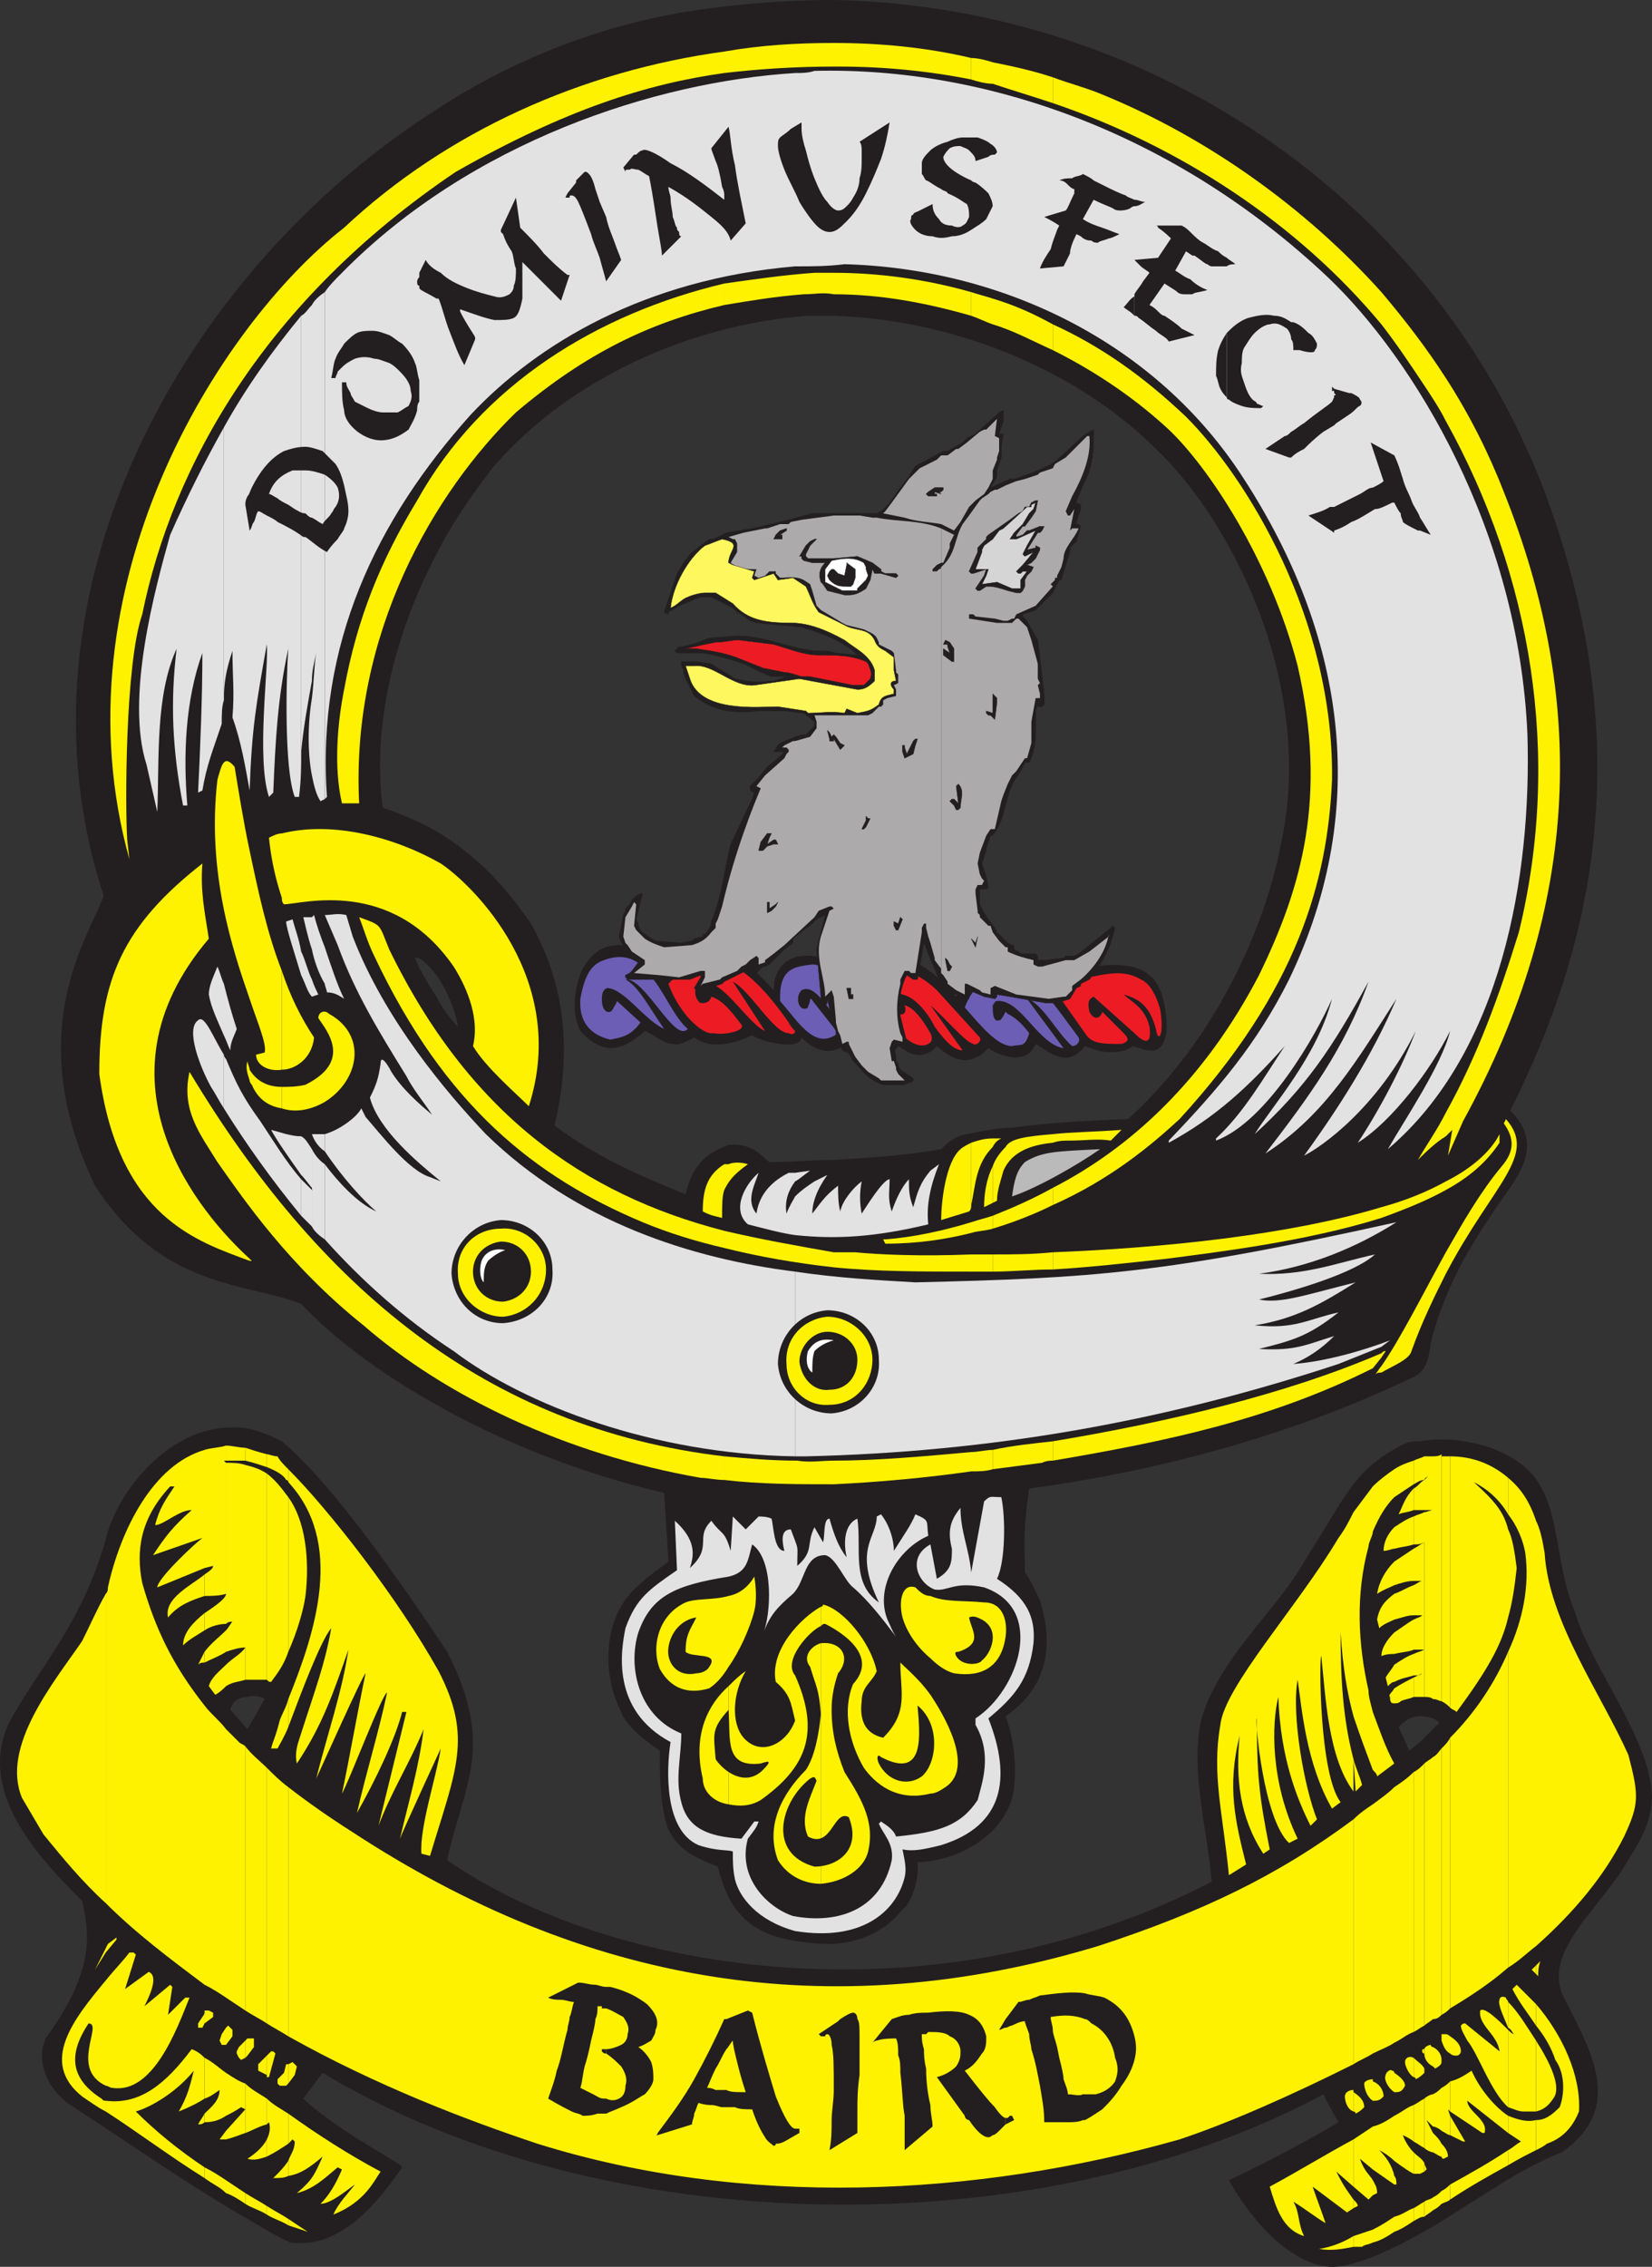 <svg xmlns="http://www.w3.org/2000/svg" width="576.931" height="791.495"><rect width="100%" height="100%" fill="#333333" stroke="none"/><path fill="#231f20" fill-rule="evenodd" d="M495.93 608.25V780c17.25-9.75 33.75-22.5 49.5-28.5 22.5-15.75 9.75-36 .75-54-8.25-16.5 14.25-32.25 23.25-49.5 3-4.5 7.5-12 7.5-21-.75-20.25-21.75-45.75-27-64.5-7.5-18-4.5-36.75-15.75-48.75-9-9-25.5-12.75-38.25-10.5v96c3 0 5.25.75 6.75 2.25l-6.75 6.75m0-9v-96c-1.5 0-3.75 0-5.25.75-18 9-20.25 18-35.25 41.25-9 16.5-30 33.75-36 55.5-3.75 18 2.25 38.25 3.75 56.25-96.75 50.25-210 32.25-267-7.5 5.25-25.5 17.25-39 0-72.75-15-22.5-39.75-58.5-57.75-73.5-4.5-2.25-8.25-3.75-12-4.5v93.75c2.25-.75 5.25 0 6 .75l-6 10.5v171c5.25 3 9.75 6 15 8.25 16.5 2.25 29.25-12 39-26.25 0-1.5-21.75-12-34.5-24l6.75-9c96.75 58.5 249 61.5 349.5 7.5 1.5 3 3 6 5.25 9.75-9.75 6-27 15-38.25 20.25 10.5 18.75 26.25 32.25 39 30 9-1.5 18-6 27.75-11.25V608.25l-3.75 3-3.75-8.25c2.25-2.25 4.5-3.75 7.5-3.75m-409.5-6.75v-93.75c-25.5-3.75-44.25 21-48.75 36-8.25 31.5-24 47.25-34.5 66.75-11.25 24 9.75 46.5 25.5 62.25 2.25 10.5 5.25 23.25-12.75 48-3 6.75-.75 15.75 7.5 22.5 21 13.5 42 28.5 63 40.5v-171l-6-6.75c.75-3 3-4.5 6-4.5"/><path fill="#fff200" fill-rule="evenodd" d="M536.43 740.25v10.5c1.5-.75 3-1.5 3.75-2.25 6.75-2.25 9.75-7.5 11.25-11.25.75-12.75-6-27-15-37.5v7.5c3 3.75 5.25 7.5 6.75 12 3.75 5.25 3 12.75 1.5 16.5-3 3-5.25 4.5-8.25 4.5"/><path fill="#fff200" fill-rule="evenodd" d="M536.43 712.5v24.75c3-.75 4.5-2.25 6-4.5 3-3.75-.75-12-6-20.25m0-26.25v3l.75.75c0-1.5 0-3 .75-5.25l-1.5 1.5m0-155.25v148.5c13.5-12 24-24.75 30.75-38.25 5.25-11.25 5.25-14.25 1.5-28.5-9.75-21.75-27.75-46.5-29.25-70.5-.75-4.5-1.5-8.25-3-11.25m0 148.5V531c-2.25-6.75-5.25-11.25-9.75-15v12.75c3 3.75 5.25 9 6 13.5 1.5 11.25-.75 23.25-6 34.5V687c3.75-2.25 6.75-5.25 9.75-7.5"/><path fill="#fff200" fill-rule="evenodd" d="M536.43 689.25v-3l-1.5 1.5zm0 18v-7.5l-6.75-6.75-1.5 1.5c2.25 4.5 5.25 8.25 8.25 12.75m0 30V712.5c-3-4.5-6-9.75-9.75-13.5v9c1.5.75 1.5 2.25 2.25 2.25-.75 0-1.5-.75-2.25-1.5v27c2.25.75 3.75 1.5 5.25 1.5h4.5m0 13.5v-10.5c-3 .75-6 0-9.75-1.5v6l4.5 3c-1.5.75-3 2.25-4.5 3V756c3.75-2.25 6.75-3.75 9.75-5.25M526.68 534v30.75c1.5-5.25 2.25-10.5 3-17.25-.75-6-1.5-10.5-3-13.5m0-5.25V516c-5.25-4.5-12-7.5-20.25-7.5v87.75c.75.75 1.5.75 2.25 1.5 10.5-14.25 15.75-23.25 18-33V534c-1.5-6-4.5-9.75-12-16.5 4.5 2.25 9 6 12 11.25m0 158.25V576.75c-4.5 10.5-11.25 21-20.25 30v94.5c7.5-4.5 14.25-9 20.25-14.25"/><path fill="#fff200" fill-rule="evenodd" d="M526.68 708v-9c0-.75-.75-.75-.75-1.5-1.5-.75-2.25 0-2.25.75-.75 1.5 1.5 6 3 9.75m0 27.75v-27c-3-3-8.25-8.25-9.75-6.75-.75 5.25 6 8.25 6.75 14.25l-12-9.75c-.75 0-.75 0-1.5.75 0 1.5 1.5 3.75 2.25 5.25 3.75 4.5 8.25 18 14.25 23.25m0 9v-6c-4.5-3-9.75-9-12.75-15.75-2.25 1.5-4.5 3-7.5 3.75v10.5l11.25 7.5h.75c1.5-4.5-6-7.5-6-11.25l14.25 11.25m0 11.25v-5.25c-6.75 4.5-13.5 8.25-20.25 12V768c6.75-4.5 13.5-8.25 20.25-12m-20.25-17.25v6.75l4.5 2.25h.75l-5.25-9m0-27.75v6c.75.75 1.5.75 2.25.75s1.5-.75 1.5-1.5c0-2.25-1.5-3.75-3.75-5.25m0-114.75V508.5h-3V594c1.5.75 2.25 1.5 3 2.25m0 105v-94.5c-.75 1.5-1.5 2.25-3 3.75v93c1.5-.75 2.25-1.5 3-2.25m0 15.75v-6s-.75-.75-1.5-.75h-1.5v2.25c.75 2.25 1.5 3.75 3 4.5"/><path fill="#fff200" fill-rule="evenodd" d="M506.43 737.25v-10.5c-.75.75-1.5 1.5-3 2.25v15c1.5.75 2.25 1.5 3 1.5v-6.75l-.75-2.25.75.75m0 30.75v-5.25c-.75.75-1.5 1.5-3 2.25v4.5c1.5-.75 2.25-.75 3-1.5m-3-19.5v4.5c0 .75.75.75.75.75l1.5-.75c0-1.5-.75-3-2.25-4.5m0-154.5v-86.25c-.75.75-2.25.75-3 .75v84.75c1.5 0 2.25.75 3 .75m0 109.5v-93c-.75.75-1.5 2.25-3 3V705c1.5 0 2.25-.75 3-1.5m0 16.5v-.75c0-2.25-1.5-3.75-3-4.5v6.75l.75.75c1.5-.75 2.25-1.5 2.25-2.25m0 24v-15c-.75.75-1.5 1.5-3 2.25v11.25c.75 0 2.25.75 3 1.5m0 9v-4.5c-.75-1.5-1.5-2.25-3-3.75v6.75c1.5.75 2.25 1.5 3 1.5m0 16.5V765c-.75.75-1.5 1.5-3 2.25v4.5c1.5-.75 2.25-1.5 3-2.25m-3-261v18.75h-3v-10.5l1.5-1.5c-.75.75-1.5.75-1.5 1.5v-8.25h3m0 84.75v-66c-.75 0-2.25.75-3 .75v64.5c.75 0 2.25 0 3 .75m0 111.75v-91.5c-.75.75-2.25 1.5-3 2.25v91.5c.75-.75 2.25-1.5 3-2.25m0 16.5v-6.75s-.75 0-.75-.75c-.75 0-2.25.75-2.25 1.5v1.5c0 2.25 1.5 3.75 3 4.5m0 21v-11.25c-.75 0-2.25.75-3 1.5V750c.75.75 2.25 1.5 3 1.5v-6.75l-2.25-4.5 2.25 2.25m0 29.25v-4.5c-.75.75-2.25.75-3 1.5V774c.75-.75 2.25-1.5 3-2.25m-3-16.5v3l.75-.75c0-.75-.75-1.5-.75-2.25m0-238.5v-8.25c-1.5.75-2.25.75-3.75 1.5v8.25c1.5-.75 2.25-1.5 3.75-1.5m0 10.5v-10.5c-1.5.75-2.25 2.25-3.75 3v7.5h3.75m0 11.25V528c-1.5.75-2.25.75-3.75 1.5v9.75c1.5 0 2.25 0 3.75-.75"/><path fill="#fff200" fill-rule="evenodd" d="M497.43 538.5V576h-3.75v-10.5c1.5-.75 2.25-.75 3-1.5h-3v-10.5c1.5-.75 2.25-1.5 3-1.5h-3v-11.25c1.5-.75 2.25-1.5 3.75-2.25m0 54V576c-1.5.75-2.25.75-3.75 1.5v7.5c1.5 0 2.25 0 3-.75l-3 1.5v6.75h3.75m0 114.75v-91.5c-1.5 1.5-2.25 2.25-3.75 3v90.75c1.5-.75 2.25-1.5 3.75-2.25m0 9.75v-1.5c-.75 0-.75 0-.75.75 0 0 0 .75.75.75m0 6.75v-1.5c-.75-1.5-2.25-2.25-3.75-3.75v6.75c.75 0 .75.75.75.75 1.5-.75 2.25-1.5 3-2.25m0 26.25v-17.25c-1.5.75-2.25 1.5-3.75 2.25v12.75c1.5.75 2.25 1.5 3.75 2.25m0 8.25v-3c-.75-1.5-2.25-2.25-3.75-3.75v7.5h2.25l1.5-.75m0 15.75v-5.25c-1.5.75-2.25 1.5-3.75 2.25v4.5c1.5-.75 2.25-1.5 3.75-1.5m-3.75-255.75V510c-2.25.75-4.5 1.5-6.75 3v9.75l6.75-4.5m0 9v-7.5c-3 3-3.75 6-5.25 9 1.5-.75 3.75-.75 5.25-1.5m0 12v-9.75c-2.25.75-4.5 2.25-6.75 3.75v7.5c3-.75 4.5-.75 6.75-1.5m0 12.75v-11.25l-6.75 4.5v8.25c2.25-.75 4.5-1.5 6.75-1.5m0 12v-10.5c-2.25.75-4.5 2.25-6.75 3v9c3-.75 4.5-1.5 6.75-1.5m0 12v-10.5c-1.5.75-4.5 3-6.75 4.5v7.5c3-.75 5.25-.75 6.75-1.5m0 9v-7.5c-2.25.75-4.5 2.25-6.75 3.75v6c3-1.5 4.5-1.5 6.75-2.25"/><path fill="#fff200" fill-rule="evenodd" d="M493.68 592.5v-6.75c-1.5.75-4.5 2.25-6.75 3.75v5.25c.75 0 1.5 0 2.25-.75 1.5-.75 3-.75 4.5-1.5m0 117v-90.75c-2.25 2.25-4.5 3.75-6.75 5.25v89.25c3-1.5 4.5-3 6.75-3.75m0 15.75v-6.75c-1.5-.75-3 0-3 1.5s1.5 4.5 3 5.25m0 22.5V735c-2.25.75-3.75 2.25-6.75 3.75v15.75c3 2.25 5.25 3.75 6.75 4.5v-7.5c-1.5-1.5-3-3.75-3.75-6 1.5.75 3 1.5 3.75 2.25m0 27.75V771c-2.25.75-3.75 2.25-6.75 3v5.25c2.25-.75 4.5-2.25 6.75-3.75m-6.75-15.75v3h.75c0-.75 0-2.25-.75-3m0-36v6.75h.75c1.5 0 2.25-.75 3-2.25 0-1.5-1.5-3-3.75-4.5m0-201V513c-2.25 1.5-5.25 3.75-7.5 6v15.75c2.25-5.25 4.5-9 7.5-12m0 18v-7.5c-2.25 2.25-3.75 5.25-3.75 8.25 1.5 0 3-.75 3.75-.75m0 12.75v-8.25c-3 3-5.25 6.75-6 11.25 2.25-1.5 4.5-2.25 6-3m0 12v-9c-3 2.25-5.25 4.5-6 9l.75 3c1.5-1.5 3.75-2.25 5.25-3m0 12V570c-2.25 2.25-4.5 5.25-4.5 8.25 1.5-.75 3.75-.75 4.5-.75m0 9.75v-6c-.75 1.5-2.25 3-3 4.5l.75 3c.75-.75 1.5-1.5 2.25-1.5m0 7.5v-5.25c-.75 1.5-2.25 2.25-1.5 3 0 2.25.75 2.25 1.5 2.25m0 118.5V624c-2.25 2.25-4.5 3.75-7.5 6v87c3-1.5 5.25-2.25 7.5-3.75m0 17.25v-6.75s0-.75-.75-.75c-.75-.75-2.25.75-2.25 1.5-.75 1.5.75 4.5 3 6m0 24v-15.75c-2.25 1.5-4.5 3-7.5 3.75v15l7.5 5.25v-3c-.75-3.75-3-6.75-5.25-9 1.5.75 3.75 2.25 5.25 3.75m0 24.75V774c-2.25 1.5-4.5 3-7.5 4.5v4.5c3-.75 5.25-2.25 7.5-3.75m-7.5-18v5.25l1.5-.75c0-2.25-.75-3-1.5-4.5m0-34.5v6.75h.75c1.5 0 2.25-.75 3-1.5 0-2.25-1.5-4.5-3.75-5.25m0-129V618c.75.75 1.5 1.5 1.5 2.25l6-4.5c-3-5.25-5.25-12-7.5-18m0-63V519l-6.75 9v71.25c2.25 6.75 4.5 12.75 6.75 18.75v-20.25c-.75-3-1.5-5.25-1.5-7.5-3.75-16.5-4.5-33.75 0-50.25 0-1.5 1.5-3.75 1.5-5.25m0 182.25v-87c-2.25 1.5-4.5 3-6.75 5.25v85.5c2.25-1.5 4.5-2.25 6.75-3.75m0 16.5V726c-1.5 0-3 .75-3 1.5 0 1.5.75 4.5 3 6m0 24v-15l-6.75 4.5v16.5l5.25 4.5 1.5-1.5v-5.25c-.75-1.5-3-3-4.5-7.5l4.5 3.75m0 25.5v-4.5l-6.75 2.25v3.75h3c.75-.75 2.25-.75 3.75-1.5m-6.75-15v3l1.5-.75c0-.75-.75-1.5-1.5-2.25m0-37.5v6.75c.75 0 .75.75.75.75 1.5-.75 2.25-1.5 3-2.25 0-2.25-1.5-3.75-3.75-5.25m0-116.25.75 11.25 2.25-2.25c-.75-3-2.25-6-3-9m0-15V528c-1.5 3-3 6-5.25 9-14.25 24-39.75 51.75-41.25 65.25-3 17.25.75 30 3 52.5l6-3.75c-3.75-15-6.75-27-2.25-45-1.5 15 0 28.5 8.25 41.25l2.25-1.5c-3.75-18.75-4.5-26.25-4.5-45.75-.75 0 2.25 35.25 11.25 43.5l3-1.5c-9.75-20.25-9-40.5-6.75-49.5.75 21.75 6.75 36 11.25 45l2.25-2.25c-4.5-11.25-9-36.75-6.75-48.75 1.5 10.5 3 29.25 12 45l3-2.25c-7.5-9.75-7.5-51-6.75-51 1.5 13.5 2.25 35.25 11.25 47.25v-11.25c-3.75-14.25-4.5-28.5-4.5-44.25.75 12 2.25 21 4.5 29.25"/><path fill="#fff200" fill-rule="evenodd" d="M472.68 720.75v-85.5c-26.25 19.5-52.5 32.25-89.25 44.25-94.5 28.5-180 12.75-260.25-39.75-8.25-5.25-15.75-10.5-22.5-15.75v87c30.75 17.25 62.25 29.25 87 37.5 72 22.5 153 18.75 224.25-1.5 18-6 39.75-15.75 60.75-26.25m0 16.5v-7.5c-1.5 0-3 .75-3 2.25s.75 4.5 3 5.25m0 26.25V747c-9.75 5.25-19.5 11.25-29.25 16.5 2.25 7.5 4.5 15 12 17.25-2.25-4.5-1.5-8.25-3.75-12 3.75 2.25 7.5 5.25 11.25 7.5-1.5-4.5-3-8.25-4.5-12.75l12 9 2.25-1.5v-3c-1.5-2.25-3-3.75-6-9.75l6 5.25m0 21v-3.75c-3.75 2.25-7.5 3.75-12 4.5 4.5.75 8.25 0 12-.75m-372-9.75V777l6.75 2.25-6.75-4.5m0-20.25v5.25c4.5-.75 7.5-3 12-6.75-3 6.75-3.75 8.25-9 12.75 6-1.5 9.75-5.25 14.25-9l1.5.75c-2.25 5.25-4.5 9-7.5 12 3.75 0 9.75-5.25 12-6.75-2.25 3-6 6.75-7.5 10.5 11.25-4.5 14.25-12 16.5-15-11.25-6-21.75-12.75-32.25-20.25v10.5l1.5-1.5.75.75c0 3-1.5 4.5-2.25 6.75m0-33.75v6.75l2.25-3 .75-3-1.5-1.5-1.5.75"/><path fill="#fff200" fill-rule="evenodd" d="M100.68 593.25V603c4.5-12 11.25-30 15-34.5-2.25 12.75-5.25 20.25-11.25 39-.75 2.25-1.5 5.25-.75 8.25 9-13.5 12.75-24.75 18-39.75-2.25 15-7.5 30-11.25 45 .75-1.5 16.5-36.75 17.25-36.75-3 14.25-5.25 27.75-8.25 42 2.25-3.75 14.25-35.25 15.75-35.25-3 14.25-7.5 28.5-10.5 42 6.75-12 13.5-26.25 15.75-35.25h1.5l-9.75 39.75c4.5-12 11.25-22.5 15.75-33.75-1.5 12.75-5.25 25.5-8.25 38.25.75-2.25 14.25-31.5 14.25-31.5-1.5 9.75-7.5 27.75-6.75 36.75l3 .75c9-30 15-41.25 3-64.5-14.25-25.5-38.25-56.25-52.5-70.5v4.5c19.5 21 9.75 51.75 0 75.75"/><path fill="#fff200" fill-rule="evenodd" d="M100.68 522.75v54c3-6.75 5.25-14.25 6-19.5 1.5-12.75 0-26.25-6-34.5m0-5.25V513c-1.5-1.5-3-3-3.75-4.5-1.5 0-3-.75-3.75-.75v4.5c3.75 1.5 6 3 6.75 4.5 0 0 .75 0 .75.75"/><path fill="#fff200" fill-rule="evenodd" d="M100.68 576.75v-54c-2.25-3-4.5-6-7.5-8.25v72c.75.75.75.75 1.5.75 2.25-3 4.5-6 6-10.5m0 26.25v-9.75c-.75 3-2.25 5.25-3 7.5-1.5 6-2.25 6.75-3 9.75h2.25c.75-1.5 2.25-3.75 3.75-7.5m0 108v-87c-3-2.25-5.25-4.5-7.5-6.75v89.25c2.25 1.5 5.25 3 7.5 4.5m0 16.5v-6.75h-.75l-.75 3-2.25 2.25v1.5l.75.75h2.25l.75-.75m0 21V738c-2.25-1.5-5.25-3-7.5-5.25v9l.75-.75c.75 2.25 0 4.5-.75 6v6c3-1.5 5.25-3 7.5-4.5m0 11.25v-5.25c-1.5 2.25-3 3.75-5.25 6 2.25 0 3.75 0 5.25-.75m0 17.25v-2.25c-2.25-1.5-5.25-3-7.5-4.5v3c2.25 1.5 5.25 2.25 7.5 3.75m-7.5-59.25v7.5h.75l2.25-8.25-.75-.75h-.75l-1.5 1.5m0-205.5v-4.5c-3-.75-5.25-1.5-7.5-2.25v4.5c3 .75 5.25 1.5 7.5 2.25"/><path fill="#fff200" fill-rule="evenodd" d="M93.18 586.5v-72c-2.25-1.5-4.5-2.25-7.5-3v63.75h.75-.75v11.25h7.5m0 120v-89.25c-2.25-2.25-5.25-4.5-7.5-7.5V702c2.25 1.5 5.25 3 7.5 4.5m0 18.75v-7.5l-3 3V723l3 1.5v.75m0 16.5v-9c-2.25-1.5-5.25-3-7.5-5.25v17.25c2.25-.75 4.5-2.25 7.5-3m0 11.25v-6c-1.5 3-4.5 5.25-6.75 6.75 2.25.75 4.5 0 6.75-.75m0 20.25v-3c-2.25-1.5-5.25-3-7.5-4.5v3.75c2.25 1.5 5.25 2.25 7.5 3.75m-7.5-60.75v6l.75-.75 2.25-3v-3h-2.25l-.75.75m0-202.5v-4.5c-2.25 0-4.5-.75-6.75-.75V510h6.75m0 65.25V511.5c-2.25-.75-4.5-.75-6.75-.75V567c.75-.75 1.5-.75 2.25-.75-.75.75-1.5 2.25-2.25 3v7.5c2.25-.75 4.5-1.5 6.75-1.5"/><path fill="#fff200" fill-rule="evenodd" d="M85.68 586.5v-11.25c-1.5 2.25-4.5 3.75-6.75 6v7.5c2.25-1.5 4.5-1.5 6.75-2.25m0 115.5v-92.25c-.75-.75-1.5-.75-2.25-1.5l-4.5-4.5v93.75l6.75 4.5m0 16.5v-6l-2.25 2.25-.75 1.5v.75l.75 1.5.75.75 1.5-.75m0 26.25V727.5c-2.25-.75-4.5-2.25-6.75-3.75v15c1.5-.75 3-1.5 5.25-3l1.5.75-6.75 7.5v3c3-.75 4.5-1.5 6.75-2.25m0 24.75v-3.75l-6.75-4.5v4.5c2.25.75 4.5 2.25 6.75 3.75M78.93 708v6l2.25-3v-2.25l-1.5-1.5-.75.75m0-198v-5.25c-2.25.75-5.25.75-7.5 1.5v41.25l3-.75c0 .75-.75 1.5-3 3v7.5c2.25 0 5.25 0 7.5-.75v-45.75l-.75-.75h.75m0 57v-10.5c0 1.5-3 3.75-7.5 6.75v6c2.25-1.5 5.25-2.25 7.5-2.25m0 9.75v-7.5c-2.25 2.25-5.25 4.5-7.5 7.5v3.75c3-1.5 5.25-2.25 7.5-3.75m0 12v-7.5c-2.25 2.25-5.25 4.5-6 7.5l2.25 3c1.5-.75 3-2.25 3.75-3m0 108.75v-93.75c-2.25-3-5.25-5.25-7.5-8.25V693c3 1.5 5.25 3 7.5 4.5m0 16.5v-6l-1.5 2.25-.75 2.25.75 1.5h1.5m0 24.75v-15c-2.25-1.5-4.5-3.75-7.5-5.25v14.25c2.25-.75 3-1.5 5.25-3 0 3.75-3 6-5.25 8.25v3c3 0 5.25-.75 7.5-2.25m0 8.25v-3l-2.25 3h2.25m0 18.75v-4.5c-2.25-1.5-4.5-3-7.5-4.5v3.75c3 2.25 5.25 3 7.5 5.25M71.43 702v4.5l3-2.25v-1.5l-1.5-.75h-1.5m0-154.5v-41.25c-18 5.25-29.25 27.75-33.75 48 0 .75 0 1.5-.75 2.25v108c10.5 10.5 22.5 19.5 34.5 28.5v-97.5c-11.25-14.25-17.25-27-21.75-42.75-2.25-11.25-.75-22.5 9.75-33.75h1.5c-3 4.5-5.25 7.5-6.75 13.5 3 0 8.25-5.25 12.75-5.25-6.75 6-9 9-13.5 15.75l17.25-6c-3 2.25-15.75 14.25-15.75 17.25l16.5-6.75"/><path fill="#fff200" fill-rule="evenodd" d="M71.43 557.25v-7.5c-4.5 3.75-14.25 8.25-12.75 15 3.75-4.5 8.25-6 12.75-7.5m0 12v-6c-3.75 3-7.5 6.75-7.5 11.25 2.25-2.25 5.25-3.75 7.5-5.25m0 11.25v-3.75l-2.25 4.5c.75-.75 1.5-.75 2.25-.75m0 126 .75-4.5-3 4.5v1.5h1.5l.75-1.5m0 26.25V718.5c-.75-.75-2.25-2.25-4.5-3-9 12-18 19.5-30 18v3.75c10.5 6.75 22.5 15.75 34.5 23.25v-3.75c-9-6-17.25-12.75-24-19.5 5.25-1.5 14.25-6.75 20.25-14.25-1.5 6-2.25 9-5.25 14.25 3.75-1.5 6.75-3 9-4.5"/><path fill="#fff200" fill-rule="evenodd" d="M71.43 741v-3c-.75 1.5-1.5 2.25-2.25 3.75.75 0 1.5 0 2.25-.75m-34.5-49.5v36.75c.75 0 1.5.75 2.25.75 14.25 2.25 22.5-20.25 27-31.5h-1.5l-6 6 1.5-9.75-.75-.75-9 7.5c1.5-3 5.25-10.5 1.5-12l-8.25 6 3.75-12-.75-.75h-1.5c-2.25 3-5.25 6-8.25 9.75m0-11.25v1.5l3.75-4.5v-.75l-3 2.25-.75 1.5m0-15.75v-108c-3 5.25-5.25 10.5-8.25 16.5-9.75 14.25-28.5 36.75-21 54.75l7.5 12.75c6.75 8.25 13.5 16.5 21.75 24m0 17.25v-1.5l-3.75 7.5zm0 46.5V691.5C25.68 705 13.68 720 28.68 732c2.25 1.5 5.25 3.75 8.25 5.25v-3.75c-.75 0-.75 0-1.5-.75-10.5-6.75-12-15-4.5-26.25 5.25 0-6.75 15.75 6 21.75"/><path fill="#fff" fill-rule="evenodd" d="m37.68 675 .75-.75-.75.75"/><path fill="#231f20" fill-rule="evenodd" d="M291.18 405v273.75c9.75-.75 18-4.5 24-12 2.25-1.5 6-9 5.25-16.5 17.25-.75 32.25-12 33.75-26.25.75-8.25 0-16.5-3-24.75 12-8.25 18-21 12-40.5-1.5-3-3-6.75-5.25-9.75 0-9.75-.75-14.25 1.5-29.25 44.25-6 90-18 132.75-38.25 6-2.25 6.75-6.75 7.5-12.75 5.25-21 15.75-36.75 24-48.75 6.75-9.75 15.75-20.25 3.75-32.25 33-65.25 40.5-131.25 15.75-205.5-36-108.75-138.75-180-252-182.25v110.25c44.25 1.5 86.25 20.25 112.5 46.5 25.5 24 56.25 81.75 43.5 138.75-5.25 27-21.75 66.75-53.25 95.25-19.5.75-29.25 1.5-40.5 3-5.25 0-12 1.5-15.75 2.25-4.5.75-6.75 3-9 5.25-12.75 2.25-24.75 3-37.5 3.75m0-294.75V0c-17.25 0-36 1.5-54 4.5-29.25 5.25-58.5 16.5-84.75 33.75V193.5c5.25-10.5 12-20.25 19.5-30 19.5-23.25 57.75-48.75 109.5-53.25h9.75m0 568.5V405c-6.75 0-15 .75-22.5.75-3-2.25-6-6.75-14.25-6-8.25 3-12.75 7.5-15 17.25-16.5-6.75-30.75-12.75-45.75-24 5.25-22.5 5.25-46.5-8.25-70.5-8.25-12-18-23.25-33-32.25v50.25c3.75 5.25 6.75 12.75 7.5 18-2.25-2.25-5.25-6-7.5-10.5v142.5c22.5 12.75 50.25 24 79.5 30.75l1.5 24c-12 9-17.25 12.75-20.25 25.5-1.5 9-.75 18 3.75 27 2.25 6 11.25 12 13.5 13.5 0 8.25 0 17.25 2.25 25.5 3 9 10.5 12 18 15 3.75 15 10.5 24 29.25 26.25 4.5.75 8.25.75 11.25.75M152.43 193.5V38.25C63.93 94.5 1.68 207 36.18 312.75c-4.5 13.5-29.25 46.5-3 101.25 23.25 36 52.5 33.75 72 41.25 10.5 11.25 27 24 47.25 35.25V348c-3-4.5-6-9.75-7.5-13.5 1.5-.75 4.5 2.25 7.5 6v-50.25c-5.25-3-12-6-18.75-8.25-3.75-27.75 3.75-60 18.75-88.5"/><path fill="#e3e2e2" fill-rule="evenodd" d="M277.68 674.25c-13.5-3.75-19.5-12-21-18-.75-3.75-.75-6-.75-9.75-1.5-.75-5.25 0-12-2.25-12-5.25-11.25-26.25-9.75-36-21-11.25-17.25-32.25-15.75-39.75 3.75-10.5 8.25-13.5 18-20.25l-.75-17.25c7.5 6.75 6.75 12 5.25 16.5 8.25-7.5 1.5-10.5 7.5-16.5 3.75 5.25 4.5 3 6.75 10.5l.75-12 4.5 4.5 4.5-4.5c.75 0 3 0 4.5.75.75 2.25.75 11.25 4.5 11.25-.75-3-1.5-7.5 2.25-7.5 3 8.25 2.25 4.5 2.25 12.75 6-5.25 3-7.5 6-13.5l3 5.25c.75-2.25 0-8.25 2.25-8.25 1.5 5.25 3 9.75 6 13.5-1.5-6.75 0-12 3.75-13.5 1.5 10.5-2.25 22.5 7.5 29.25-9-18.75-.75-22.5-.75-30l1.5-.75c3 3.75 4.5 9 4.5 12.75 3.75-6 6-9 7.5-12.75 5.25 2.25 3.75 2.25 4.5 7.5-10.5 4.5-18.75 18-14.25 29.25.75 1.5 1.5 3.75 3 6-4.5-6-9.75-12.75-15-17.25-3-2.25-6-10.5-9.75-11.25-7.5 0-6.75 9-11.25 13.5-5.25 4.5-8.25 7.5-10.5 14.25 3-7.5 3.75-26.25-3.75-31.5-1.5 5.25-1.5 9.75-8.25 11.25-18.75 3-27 6.75-31.5 19.5-3.75 12 0 29.25 15 35.25 0 8.25-2.25 15.75 0 24 2.25 9 9 12 21 12.75l4.5-6h1.5c-.75 2.25-1.5 3-3.75 6-3.75 13.5 6.75 24 15.75 27 15.75 3 30.75-2.25 34.5-19.5.75-6-3-9-4.5-12.75l.75-.75c2.25 1.5 4.5 3 5.25 5.25 15-1.5 22.5-3.75 28.5-12.75 1.5-6 5.25-15.75-.75-26.25V600c15-9.75 24.75-38.25 3-45.75-10.5-2.25-12.75 1.5-17.25.75-6-2.25-9.75-11.25-1.5-15.75l2.25 12c5.25-3 5.25-6 5.25-10.5-1.5-6-.75-9.75 3-14.25 0 8.25 3 14.25 3.75 22.5l4.5-24.75c2.25-2.25 2.25-1.5 6-1.5 1.5 6.75 1.5 22.5-1.5 28.5 10.5 6.75 13.5 13.5 12.75 22.5-1.5 12.75-6.75 18.75-15.75 26.25 8.25 21 5.25 37.5-16.5 44.25-6 1.5-9.75 2.25-13.5 1.5.75 3.75 1.5 6.75.75 9.75-3 12-15 22.5-38.25 18.75"/><path fill="#fff200" fill-rule="evenodd" d="M504.93 437.25v7.5c16.5-31.5 32.25-41.25 21-54l-.75 1.5c3.75 5.25 3.75 9.75-.75 15-7.5 9-13.5 19.5-19.5 30"/><path fill="#fff200" fill-rule="evenodd" d="M504.93 412.5v3c8.25-4.5 14.25-9.75 18.75-16.5v-3c-3 6-9.75 12-18.75 16.5m0-24v8.25l2.25-2.25-1.5 9 5.25-12c42-76.5 42.75-148.5 14.25-219.75-5.25-13.5-12-27-20.25-39.75v15c30 54 40.5 117 25.5 178.5-6.75 21.75-14.25 42.75-25.5 63m0-241.5v-15c-6.75-10.5-14.25-20.25-22.5-30v11.25c5.25 6.75 9.75 13.5 14.25 20.25 3 4.5 6 9 8.25 13.5m0 249.75v-8.25c-3 6-6.75 11.25-9.75 16.5 2.25-2.25 6-6 9.75-8.25m0 18.75v-3c-6.75 3.75-14.25 6.75-22.5 9v3.75c8.25-3 15.75-6 22.5-9.75m0 29.25v-7.5c-8.25 15-15.75 30-22.5 39.75v2.25c3.75-2.25 9.75-4.5 10.5-7.5 3.75-10.5 8.25-19.5 12-27m-22.5 27.75v1.5l1.5-2.25c-.75 0-.75 0-1.5.75m0-359.25V102c-26.25-29.25-60.75-54-97.5-69-5.25-2.25-11.25-3.75-17.25-6v9c44.25 15 85.5 42 114.75 77.25m0 312v-3.75c-32.25 9.75-76.5 14.25-114.75 15.75v6c12.75-.75 26.25-2.25 39.75-3.75 17.25-2.25 48.75-6 75-14.25m0 48.75v-1.5c-33 14.25-74.25 24-114.75 30.75V510c39.75-6.75 75.75-14.25 111.75-32.25l3-3.75m0 5.25V477c-.75.75-1.5 2.25-2.25 3 .75-.75 1.5-.75 2.25-.75m-114.75-64.5v6c20.25-9 34.5-21 44.25-30 41.25-45 51.75-83.25 53.25-118.5.75-56.25-30-105.75-51-126.75-15-14.25-30-24.75-46.5-32.25v9c16.5 8.25 30 18 40.5 27.75 13.5 12.75 35.25 45 45 82.5 10.5 45.75 1.5 77.25-13.5 108-18.75 36-44.25 60-72 74.25"/><path fill="#fff200" fill-rule="evenodd" d="M367.68 396v3c2.25-.75 3.75-.75 6-.75 5.25 0 9.75-.75 14.25 0l3.75-3.75c-9.75.75-17.25.75-24 1.5m0-360v-9c-6.75-2.25-13.5-3.75-21-5.25v7.5c6.75 2.25 14.25 4.5 21 6.75m0 86.25v-9c-6.75-3.75-13.5-6.75-21-9v9c7.5 2.25 14.25 6 21 9m0 276.75v-3c-9 .75-15 1.5-16.5 4.5-2.25 2.25-3.75 4.5-4.5 6.75V420l1.5-.75c0-3.75 1.5-7.5 2.25-10.5 3-6.75 9.75-9 17.25-9.75m0 21.75v-6c-6.75 3.75-13.5 6.75-21 9.75v4.5c7.5-2.25 15-5.25 21-8.25m0 22.5v-6c-7.5.75-14.25.75-21 .75v6c6.75 0 14.25-.75 21-.75m0 66.75v-6.75c-6.75.75-14.25 1.5-21 3V513c6-.75 11.25-1.5 17.25-2.25 1.5-.75 3-.75 3.75-.75m-21-112.5v3c.75-1.5 1.5-2.25 3-3h-3m0-368.25v-7.5c-2.25-.75-5.25-1.5-7.5-1.5v7.5c2.25.75 5.25 1.5 7.5 1.5m0 84v-9c-2.25-.75-5.25-1.5-7.5-2.25v8.25c2.25.75 5.25 2.25 7.5 3m0 287.25v-3c-3 0-5.25.75-7.5 1.5v21.75c1.5-6.75 1.5-14.25 7.5-20.25"/><path fill="#fff200" fill-rule="evenodd" d="M346.68 420v-12.75c-2.25 4.5-3 9.75-3 14.25l3-1.5m0 9v-4.5c-2.25.75-5.25 1.5-7.5 2.25v3.75c2.25-.75 5.25-.75 7.5-1.5m0 15v-6h-7.5v6h7.5m0 69v-6.75c-2.25 0-5.25.75-7.5.75v6.75c2.25 0 5.25 0 7.5-.75m-7.5-485.25v-7.5c-15.75-3.75-32.25-5.25-48-5.25v8.25h2.25c15 0 30.75 1.5 45.75 4.5m0 82.5V102c-15.75-4.5-32.25-6.75-48-6.75v7.5c16.5 0 32.25 3 48 7.5m0 310.5V399c-1.5.75-3 1.5-3.75 2.25-5.25 4.5-6.75 18.75-6.75 24.75l9.75-3c.75-.75.75-1.5.75-2.25m0 9.75v-3.75c-9.75 3-20.25 5.25-30 6h-.75l.75 1.5c11.25 0 21-1.5 30-3.75m0 13.5v-6c-18 .75-33 0-40.5-.75h-7.5v5.25c15 1.5 30.75 1.5 48 1.5m0 69.75V507c-16.5 1.5-33 3-48 3v8.25c15.75-.75 32.25-2.25 48-4.5m-48-490.5V15c-12.75 0-25.5.75-38.25 3v7.5c12.75-1.5 25.5-2.25 38.25-2.25m0 79.5v-7.5h-6.75c-10.5.75-21 2.25-31.5 3.75v7.5c9-1.5 18-3 27.75-3.75 3.75 0 6.75-.75 10.5 0m0 339.75v-5.25c-12.75-2.25-25.5-4.5-38.25-7.5v6c12 3 24.75 5.25 38.25 6.75m0 75.75V510c-4.5 0-8.25.75-12.75 0-9 0-17.25-.75-25.5-1.5v8.25c12.75 1.5 25.5 1.5 38.25 1.5M252.93 406.5v9c1.5-3 3-5.25 8.25-9-2.25-.75-5.25-.75-6.75 0h-1.5m0-381V18c-49.5 6.75-96.75 27.75-132.75 61.5-44.25 34.5-101.25 126-75 220.5l-.75-6.75c-.75-11.25-.75-61.5 5.25-78.75C60.18 162.75 92.43 105 159.18 60c38.25-21.75 66.75-30.75 93.75-34.5"/><path fill="#fff200" fill-rule="evenodd" d="M252.93 106.5V99c-44.25 10.5-84.75 35.25-107.25 75.75-12.75 21-21 41.25-25.5 66-2.25 11.25-3.75 27-.75 39.75h6c-3-59.25 26.25-108.75 54.75-136.5 24.75-21 47.25-31.5 72.75-37.5m0 309v-9c-6 3.75-7.5 9-7.5 16.5 3 1.5 3.75 1.5 6.75 2.25 0-4.5 0-7.5.75-9.75m0 20.25v-6c-49.5-12.75-89.25-41.25-117-98.25-3.75-9-2.25-8.25-10.5-11.25 1.5 3.75 3 9 5.25 13.5 24.75 52.5 56.25 77.25 93.75 93 9 3.75 18.75 6.75 28.5 9m0 81v-8.25c-83.25-9.75-141.75-59.25-186.75-134.25-3 13.5 3.75 21.75 9.75 31.5 9 12.75 24.75 36 51 57 28.5 24.75 70.5 45 117.75 53.25 2.25 0 5.25.75 8.25.75m72 75v34.5c1.5 0 3-.75 5.25-2.25 9-6 2.25-21-5.25-32.25m0-34.5V579c2.25 2.25 5.25 4.5 8.25 5.25 9.75 1.5 16.5-2.25 18-12.75.75-5.25-.75-12-7.5-12-7.5-.75-13.5 0-18.75-2.25m0 21.75v-21.75c-2.25 0-3.75-1.5-5.25-3-4.5-1.5-6 4.5-4.5 10.5 1.5 5.25 5.25 10.5 9.75 14.25"/><path fill="#fff200" fill-rule="evenodd" d="M324.93 626.25v-34.5c-3.75-5.25-8.25-9-10.5-11.25 0 10.5 3 17.25-6 26.25-6.75-1.5-8.25-6.75-7.5-12.75 0-5.25 3.75-6.75 5.25-10.5-2.25-10.5-12-21.75-18.75-23.25 0 0 0 .75-.75.75v6.75c.75-.75.75-.75 1.5-.75 6 3 18.75 11.25 9.75 21-3.75 9-1.5 20.25 3.75 29.25 3.75 5.25 11.25 12 23.25 9"/><path fill="#fff200" fill-rule="evenodd" d="M286.68 573.75v84c8.25-.75 15-5.25 16.5-11.25 2.25-9.75-1.5-17.25-8.25-27.75-3-7.5-4.5-14.25-4.5-21.75 0-4.5.75-8.25 2.25-12.75 4.5-5.25 1.5-11.25-6-10.5m0-6V561c-6.75 3.75-18 15-15.75 26.25 5.25 4.5 5.25 7.5 6.75 13.5-3 8.25-12 12.75-18 6-4.5-5.25-3.75-15.75.75-23.25-2.25 1.5-3.75 3-6 5.25V630c3.75.75 7.5.75 11.25-1.5 15.75-11.25 21-23.25 12-43.5-4.5-5.25 5.25-15.75 9-17.25"/><path fill="#fff200" fill-rule="evenodd" d="M286.68 657.75v-84c-3 .75-6.75 4.5-3.75 8.25 2.25 7.5 3 7.5 3.75 16.5-.75 7.5-2.25 15-5.25 19.5-8.25 8.25-14.25 19.5-9.75 31.5 3.75 6 9.75 8.25 15 8.25m-32.25-100.5V582c3.75-5.25 7.5-13.5 9-19.5.75-3 .75-7.5 0-12-2.25 3.75-5.25 6-9 6.75m0 24.75v-24.75c-5.25 1.5-11.25.75-15 2.25-9.75 4.5-12 15.75-9 23.25 3.75 6.75 9.75 9 17.25 6.75 2.25-1.5 4.5-3.75 6.75-7.5m0 48v-41.25c-6.75 6-12.75 16.5-9 32.25 0 4.5 3.75 8.25 9 9m-156-250.5v7.5c4.5 1.5 9.75.75 15-2.25 12-7.5 15-23.25 1.5-30.75-1.5-1.5-3.75-.75-3.75 1.5 3 4.5 12 15-4.5 23.25-3 .75-6 .75-8.25.75"/><path fill="#fff200" fill-rule="evenodd" d="M98.43 339v34.5c4.5 0 10.5-3.75 11.25-11.25-4.5-6.75-8.25-14.25-11.25-23.25m0-48v22.5c0 .75 0 1.5.75 2.25 6 0 37.5-9.75 59.25 21.75 5.25 8.25 9 18.75 6.75 27.75 4.5 7.5 15 16.5 19.5 21 14.25-44.25-19.5-77.25-30.75-84.75-15.75-9-37.5-15-55.5-10.5m0 22.5V291c-1.5 0-3 .75-4.5 1.5.75 7.5 2.25 14.25 4.5 21"/><path fill="#fff200" fill-rule="evenodd" d="M98.43 373.5V339c-5.25-13.5-8.25-27.75-11.25-42v51.75c3 9 6 15.75 5.25 18.75l-3 .75c0 3.75 4.5 6 9 5.25m0 13.5v-7.5c-5.25 0-9-2.25-11.25-6v3.75c0 .75.75 1.5.75 1.5 2.25 5.25 6 7.5 10.5 8.25m-11.25 52.5v.75h.75zm0-90.75V297c-2.25-10.5-3.75-20.25-5.25-29.25-3.75-4.5-4.5-.75-6 4.5-3.75 32.25 5.25 59.25 11.25 76.5m0 28.5v-3.75c0-.75-.75-2.25-.75-3-.75 2.25 0 4.5.75 6.75"/><path fill="#fff200" fill-rule="evenodd" d="M87.18 440.25v-.75c-16.5-15-57-61.5-14.25-111.75-1.5-9.75-3-16.5-2.25-26.25-27.75 21.75-36 40.5-36 73.5 6.75 50.25 34.5 58.5 52.5 65.25"/><path fill="#e3e2e2" fill-rule="evenodd" d="M277.68 444v64.5h3.75c64.5-1.5 124.5-12 186-32.25l15-6 3-2.25c-9.75 3.75-23.25 7.5-33.75 8.25 5.25-2.25 9.75-5.25 14.25-9.75-9.75 3-13.5 5.25-26.25 4.5 12-3 17.25-4.5 27.75-12.75-10.5 2.25-15 6-29.25 4.5 14.25-2.25 23.25-7.5 35.25-15-18 4.5-26.25 7.5-33.75 6 12-3 33-9 40.5-15.75-13.5 3-24.75 7.5-40.5 6.75 17.25-2.25 33.75-9 48-18-81 18-105.75 19.5-168 21-12.75-.75-27-1.5-42-3.75m0-26.25v13.5c14.25 1.5 27.75.75 46.5-3.75-.75-6.75.75-13.5 3.75-21l-3 2.25c-3.75 4.5-4.5 7.5-6 12.75-1.5-3.75-1.5-6-1.5-9.75-2.25 2.25-4.5 6.75-6 11.25-1.5-4.5-.75-6.75-.75-11.25-2.25 0-8.25 9.75-9.75 12-.75-3.75-.75-7.5 0-11.25-3 2.25-6.75 6.75-7.5 10.5-.75-3-.75-6-.75-9-3.75 3-4.5 3.75-9 9.75 0-3.75 1.5-8.25 5.25-13.5l-4.5 2.25c-2.25 1.5-4.5 3-6.75 5.25m0-8.25v3c1.5-.75 3-2.25 5.25-3.75l-5.25.75m0-384V93c6 0 11.25 0 17.25-.75 54.75 1.5 108.75 27 139.5 75 34.5 53.25 45 114 15.75 174.75-11.25 22.5-24.75 38.25-42 56.25v.75c16.5-9 27.75-19.5 40.5-33.75-7.5 11.25-14.25 23.25-24 32.25v.75c18-6.75 35.25-37.5 40.5-49.5-5.25 20.25-21 37.5-27 47.25 18-16.5 27-30 39.75-53.25-8.25 23.25-21 40.5-36 60 21-13.5 32.25-33 45.75-54-8.25 19.5-20.25 38.25-32.25 54.75 6-3 25.5-16.5 39-43.5-4.5 12-12.75 27.75-20.25 39 12-7.5 25.5-25.5 32.25-39-3 12-15.75 30.75-21.75 41.25 39.75-33.75 50.25-95.25 48.75-144.75-3-71.25-39.75-131.25-69.75-159.75-53.25-50.25-119.25-73.5-179.25-72-2.25.75-4.5.75-6.75.75m0 67.5V25.5c-48.75 3-113.25 24-158.25 69.75-2.25 2.25-4.5 4.5-6 6.75v177l.75-.75c-3.75-53.25 17.25-96.75 50.25-133.5C187.68 120 225.18 97.5 277.68 93m0 319.5v-3h-2.25c-7.5 3.75-10.5 9-11.25 14.25-3.75-4.5-.75-9.75.75-14.25-4.5 3.75-9.75 12.75-3.75 18 6 1.5 11.25 3 16.5 3.75v-13.5c-.75 1.5-2.25 3.75-3 6-.75-4.5.75-8.25 3-11.25"/><path fill="#e3e2e2" fill-rule="evenodd" d="M277.68 508.5V444c-36-4.5-76.5-17.25-108-48-13.5-14.25-35.25-39.75-46.5-69l-2.25-7.5c-3-.75-5.25 0-7.5 0l4.5 10.5c6 16.5 14.25 30 24 45.75 2.25 4.5 6 9 9 13.5-4.5-3.75-10.5-9-14.25-15-1.5-3-3.75-6-3.75-3-.75 5.25-1.5 7.5-3.75 12 3 11.25 16.5 22.5 24.75 29.25l-3.75-1.5c-7.5-2.25-17.25-15-22.5-21l-1.5-3c-1.5 3-7.5 7.5-12.75 9v6c6 9 13.5 17.25 18 21-6.75-3-13.5-10.5-18-16.5v26.25c12.75 14.25 27.75 27.75 45 39 24.75 18.75 69.75 36 119.25 36.75"/><path fill="#e3e2e2" fill-rule="evenodd" d="M113.43 330.75v12.75c0 .75.75 2.25.75 3 2.25 0 3.75.75 6 2.25-2.25-4.5-4.5-11.25-6.75-18m0-51.75V102c-2.25 1.5-3.75 3-4.5 4.5v131.25c0-3.75.75-6 1.5-9.75-.75 4.5-.75 9.75-1.5 15.75v27c.75 3.75 1.5 6.75 3 9l1.5-.75m0 64.5v-12.75c-1.5-3.75-3-8.25-3.75-11.25l-.75.75v11.25c.75 3.75 2.25 8.25 4.5 12m0 58.5v-6h-4.5c.75 2.25 2.25 4.5 4.5 6m0 30.75V406.5c-2.25-1.5-3.75-3.75-4.5-5.25v13.5c0 .75 0 .75.75 1.5l-.75-.75v12.75c.75 1.5 2.25 3 4.5 4.5m-4.5-90.75v6l2.25-.75c-.75-1.5-1.5-3-2.25-5.25m0-104.25V106.5c-1.5 1.5-2.25 3-3.75 3.75V262.5c.75-8.25 2.25-16.5 3.75-24.75"/><path fill="#e3e2e2" fill-rule="evenodd" d="M108.93 270.75v-27c-1.5 9-1.5 19.5 0 27m0 60.75v-11.25h-3c.75 3 1.5 6.75 3 11.25m0 16.5v-6c-1.5-3-2.25-6.75-3.75-9.75v8.25c1.5 3 2.25 6 3.75 7.5m0 66.75v-13.5c-1.5-2.25-2.25-3.75-3.75-4.5v13.5c1.5 1.5 3 3.75 3.75 4.5m0 13.5V415.5l-3.75-3.75v12.75l3.75 3.75m-3.75-165.75V110.25c-10.5 12.75-19.5 25.5-27 39v95.25c0-6 .75-10.5 3-17.25 0 9 .75 14.25 0 23.25 3 8.25 4.5 17.25 6 25.5.75-21.75 2.25-30 6-51 .75 7.5-3.75 39.75.75 53.25l1.5-1.5c.75-18 1.5-33 5.25-50.25-.75 10.5-1.5 42 2.25 51.75h1.5c.75-6 .75-10.5.75-15.75m0 78v-8.25c-.75-4.5-2.25-8.25-3-11.25l-2.25.75c0 2.25 3 11.25 5.25 18.75m0 69.75v-13.5c-3.75 0-7.5-1.5-10.5-2.25 1.5 3 6.75 10.5 10.5 15.75"/><path fill="#e3e2e2" fill-rule="evenodd" d="M105.18 424.5v-12.75c-5.25-6-9.75-13.5-14.25-20.25-6-8.25-8.25-12.75-12-21.75 0 0-.75-.75-.75-1.5V387c7.5 12 16.5 24.75 27 37.5m-27-81v18c.75 1.5 1.5 3.75 2.25 5.25 0-3 1.5-5.25 2.25-7.5-1.5-4.5-3-9.75-4.5-15.75m0-99v-95.25c-6.75 12-12.75 24-18.75 37.5-5.25 18.75-15.75 57-8.25 80.25l3.75 16.5c.75-18.75-.75-40.5 6.75-57-2.25 18.75-1.5 35.25 2.25 54.75h1.5c-1.5-17.25-.75-36.75 5.25-53.25 0 15.75-.75 33-1.5 48.75l1.5-.75c1.5-9 3.75-14.25 6.75-23.25 0-3 0-6 .75-8.25m0 117v-18c-.75-1.5-1.5-4.5-2.25-6-1.5 3.75-3 6.75-3 9.75.75 4.5 3 9 5.25 14.25"/><path fill="#e3e2e2" fill-rule="evenodd" d="M78.18 387v-18.75c-3.75-6-6.75-14.25-9-12-4.5 3 .75 16.5 4.5 23.25 1.5 2.25 3 5.25 4.5 7.5"/><path fill="#231f20" fill-rule="evenodd" d="M174.93 426c9.75 0 18 7.5 18 17.25.75 9.75-6.75 18-17.25 18.75-9.75 0-17.25-7.5-18-17.25 0-9.75 7.5-18 17.25-18.75m114 31.5c9.75 0 18 7.5 18 17.25.75 9.75-6.75 18-16.5 18.75-9.75 0-18-7.5-18.75-17.25 0-9.75 7.5-18 17.25-18.75"/><path fill="#fff200" fill-rule="evenodd" d="M288.93 459.75c8.25 0 15.75 6.75 15.75 15s-6 15.75-15 15.75c-8.25.75-15-6-15-14.25-.75-9 6-15.75 14.25-16.5m-114-30.75c8.25-.75 15.75 6 15.75 14.25 0 9-6.75 15.75-15 16.5-8.25 0-15.75-6.75-15.75-15-.75-9 6-15.75 15-15.75"/><path fill="#231f20" fill-rule="evenodd" d="M288.93 465c6 0 10.5 4.5 10.5 9.75 0 6-3.75 10.5-9.75 10.5-5.25.75-9.75-3.75-10.5-9.75 0-5.25 4.5-10.5 9.75-10.5m-114-31.5c6 0 10.5 4.5 10.5 10.5 0 5.25-3.75 9.75-9.75 10.5-6 0-10.5-4.5-10.5-10.5 0-5.25 3.75-9.75 9.75-10.5"/><path fill="#fff" fill-rule="evenodd" d="M283.68 479.25c-2.25-1.5-2.25-5.25-1.5-7.5 2.25-3.75 5.25-4.5 9-3.75-3 .75-5.25 2.25-6.75 3.75-.75 2.25-.75 4.5-.75 7.5m-114.75-31.5c-1.5-1.5-1.5-5.25-.75-7.5 1.5-3.75 5.25-4.5 8.25-3.75-2.25.75-4.5 2.25-6 3.75-1.5 2.25-1.5 4.5-1.5 7.5"/><path fill="#bbbaba" fill-rule="evenodd" d="M384.18 401.25c-7.5 5.25-21.75 13.5-30.75 16.5.75-5.25 1.5-9 4.5-12 6-3.75 11.25-3.75 26.25-4.5"/><path fill="#231f20" fill-rule="evenodd" d="M249.93 614.25c-.75-9-1.5-10.5 4.5-17.25.75 10.5-1.5 20.25 11.25 18.75 2.25-.75 4.5-1.5.75 2.25-6 6-13.5.75-16.5-3.75m34.5 37.5c-16.5-4.5-12-22.5-1.5-30.75 1.5-.75 1.5-.75 2.25.75-2.25 6-6 12.75-3 19.5 8.25 4.5 9-9.75 14.25-6.75 4.5 11.25-3.75 17.25-12 17.25m22.5-36c-.75-1.5-.75-3.75.75-2.25 15.75 8.25 13.5-8.25 12.75-18 8.25 6.75 6.75 20.25 1.5 24.75-5.25 3.75-12 1.5-15-4.5m27-37.5c-.75-1.5 0-1.5.75-1.5 9-3 4.5-7.5 3.75-12 1.5-.75 3 0 4.5.75 6.75 3.75 3 12 0 14.25-.75 1.5-6.75 2.25-9-1.5m-90.75 6c-6.75 1.5-10.5-3.75-9.75-9s4.5-9.75 9.75-10.5c-2.25 4.5-3.75 6-3.75 12 2.25 2.25 12 0 8.25 5.25-.75 1.5-3 2.25-4.5 2.25M465.93 177v8.25c2.25-.75 3.75-1.5 6-3 2.25-.75 4.5-2.25 8.25-4.5 1.5 0 3-.75 6-2.25h.75c.75 1.5 1.5 3 2.25 3.75 0 1.5.75 2.25.75 3 .75.75 2.25 1.5 5.25 3h.75l3.75 1.5c-1.5-2.25-2.25-3.75-3.75-6-.75-2.25-2.25-3.75-3-6s-2.25-4.5-3-7.5c-.75-2.25-1.5-5.25-3-8.25l-8.25-4.5 2.25 6.75 2.25 6.75c-.75.75-2.25 1.5-3.75 2.25-1.5 0-3 1.5-4.5 2.25l-9 4.5m0-39v10.5l.75-.75 4.5-3c2.25-1.5 3-3 3.75-3 .75-.75.75-1.5 0-2.25 0-.75-1.5-1.5-3-2.25h-.75l-5.25-1.5v1.5c.75.75.75.75 0 .75m0-.75v-1.5l-.75-.75v1.5h.75v.75m0 11.25V138c0 .75 0 .75-.75 2.25-1.5 1.5-5.25 3.75-9.75 7.5-1.5.75-3 2.25-4.5 3v9c1.5-1.5 3-2.25 4.5-3 1.5-1.5 3.75-3.75 6.75-6l3.75-2.25m0 36.75V177h-1.5c-2.25 1.5-5.25 2.25-7.5 3l9 6v-.75m-15-72.75v6c.75.75.75 2.25.75 3.75h2.25c2.25.75 3.75.75 3.75.75.75 0 1.5 0 1.5-.75.75-.75.75-1.5.75-2.25-.75-1.5-1.5-3-3-3.75-1.5-1.5-3-3-5.25-3.75h-.75m0 6v-6c-2.25-1.5-3.75-2.25-6-2.25-3-.75-6 0-9 .75-2.25.75-4.5 2.25-6.75 4.5l-.75.75v22.5s0 .75.75.75c.75.75 2.25 1.5 4.5 2.25s4.5.75 6.75.75l.75-.75c-.75 0-1.5-.75-2.25-.75 0-.75-.75-.75-1.5-1.5-1.5-1.5-2.25-3.75-3-6s-1.5-3.75-.75-6.75c0-1.5 0-3.75.75-5.25 1.5-2.25 2.25-3.75 3.75-5.25s3.75-3 5.25-3c2.25-.75 3.75 0 6 1.5.75.75 1.5 2.25 1.5 3.75m0 41.25v-9c-.75.75-1.5 1.5-2.25 1.5l-6.75 4.5 8.25 3h.75M428.43 90v3c.75-.75 2.25-.75 3-.75-.75-.75-2.25-1.5-3-2.25m0 3v-3c-1.5-.75-2.25-1.5-3-2.25-2.25-.75-3.75-2.25-5.25-3s-3-2.25-3.75-3c-1.5-1.5-2.25-2.25-3.75-3h-9s.75 0 .75.75c2.25 1.5 3.75 3 4.5 3.75l-4.5 6.75-8.25.75 2.25 2.25c.75.75 2.25 1.5 3 2.25l-2.25 3c-.75 1.5-2.25 3-3 4.5v7.5c.75 0 .75 0 1.5.75 2.25 1.5 3.75 3 6 4.5 1.5 1.5 3.75 2.25 4.5 3.75l9-2.25-4.5-2.25c-1.5-1.5-3.75-3-6-4.5-.75 0-1.5-.75-2.25-1.5s-1.5-1.5-3-2.25l5.25-7.5c2.25 1.5 3.75 2.25 4.5 3s2.25.75 2.25.75h3c.75-.75 3-.75 5.25-1.5-2.25-.75-4.5-2.25-6-3.75-2.25-.75-3.75-2.25-5.25-3l3.75-6.75 2.25 1.5h.75c2.25 1.5 3.75 3 4.5 3 .75.75 1.5.75 1.5.75h5.25"/><path fill="#231f20" fill-rule="evenodd" d="M428.43 138.75v-22.5c-1.5 2.25-2.25 3.75-3 6-.75 3-.75 6-.75 9 .75 1.5.75 3 1.5 4.5s1.5 2.25 2.25 3m-32.25-69V72c1.5 0 2.25-.75 3.75-1.5-1.5 0-2.25-.75-3.75-.75m0 2.25v-2.25c-1.5-.75-2.25-.75-3-1.5-2.25-.75-5.25-2.25-6.75-3l-4.5-2.25c-.75-.75-2.25-1.5-3.75-2.25-.75.75-3 .75-3.75 1.5-1.5 0-3 0-4.5.75 1.5 0 2.25.75 3 1.5s1.5 1.5 2.25 1.5v1.5c-1.5 3-2.25 5.25-3 6l-7.5 2.25c1.5.75 3 1.5 5.25 3l-.75 1.5c-.75 2.25-1.5 3.75-2.25 6.75-1.5 2.25-3 4.5-3.75 6.75l8.25-.75 2.25-4.5c0-1.5.75-3.75 2.25-6.75l1.5.75c1.5 1.5 3 1.5 3.75 1.5.75.75 1.5.75 2.25.75.75-.75 2.25-.75 3.75-1.5.75 0 2.25-.75 3.75-1.5-2.25-.75-3.75-1.5-6-2.25s-4.5-1.5-6.75-3l3.75-6.75c3 1.5 5.25 2.25 6.75 3 .75.75 2.25.75 2.25.75.75 0 2.25 0 3.75-.75 0 0 .75-.75 1.5-.75m0 38.25v-7.5.75c-1.5.75-2.25 2.25-3.75 3.75.75.75 2.25 1.5 3 2.25l.75.75M198.18 96v2.25l.75-2.25zm0-28.5V69h.75c0-.75 0-.75.75-.75s1.5.75 2.25 2.25 2.25 5.25 4.5 11.25c.75 3 2.25 6 3 8.25.75 3 1.5 5.25 2.25 8.25l5.25-7.5c-.75-2.25-1.5-3.75-2.25-6s-2.25-5.25-3-9l-2.25-5.25-1.5-4.5c-.75-3-1.5-4.5-2.25-5.25s-.75-.75-1.5-.75l-3 3v.75l-3 3.75m33 21.75c0-1.5-.75-5.25-1.5-9.75s-1.5-10.5-3-18c-1.5-.75-2.25-1.5-3.75-2.25-1.5 0-2.25-.75-3 0h-.75c-.75 0-.75 0-.75.75l-.75-1.5 3.75-4.5h.75c.75-.75 1.5-1.5 2.25-1.5.75-.75 4.5.75 9.75 4.5 6 3 12 7.5 18.75 12.75v-1.5c0-.75 0-1.5-.75-3-.75-4.5-1.5-7.5-2.25-9-.75-2.25-1.5-3.75-1.5-4.5l6-7.5c.75 3 .75 7.5 2.25 13.5.75 6 2.25 12.75 3.75 20.25l-5.25 6c-.75-3-3-5.25-6.75-8.25s-8.25-6.75-15-10.5c0 1.5.75 3 .75 3.75 0 3 .75 4.5.75 6.75.75 1.5.75 3 1.5 3.75 0 .75 0 .75.75 1.5 0 .75 0 1.5.75 1.5l-6.75 6.75m48.75-46.5V45c0 2.25.75 5.25 1.5 7.5.75 3 1.5 6 3 9.75s3 6.75 4.5 8.25c1.5 2.25 3 3 3.75 3 1.5 0 2.25-.75 3-1.5s1.5-1.5 2.25-3c1.5-2.25 2.25-4.5 2.25-6.75.75-2.25.75-4.5.75-6.75v-3c0-.75 0-2.25-.75-3l10.5-6.75c-.75 4.5-1.5 8.25-3 12.75-1.5 3.75-3 7.5-5.25 12s-4.5 7.5-6.75 9.75-3.75 3.75-6 3.75c-1.5 0-3-.75-4.5-2.25s-3.75-4.5-6-8.25c-1.5-3.75-3.75-7.5-5.25-11.25s-2.25-6.75-2.25-8.25 0-2.25.75-3 2.25-1.5 3.75-3l3.75-2.25m45.75 28.5c0 2.25.75 3.75 2.25 5.25.75 1.5 2.25 2.25 4.5 2.25 1.5.75 3 .75 3.75 0 1.5-.75 1.5-1.5 2.25-3 0-1.5 0-3-.75-4.5-1.5-.75-3-2.25-6.75-3.75 0-.75-1.5-.75-2.25-1.5-3-1.5-4.5-3-5.25-3-.75-.75-.75-1.5-1.5-2.25V57c0-1.5 1.5-3 3-4.5.75-.75 3-2.25 6-3 1.5-.75 3.75-1.5 5.25-1.5h5.25c2.25.75 3.75 1.5 4.5 2.25 1.5.75 2.25 2.25 2.25 3l-.75.75c-.75 0-1.5 0-2.25.75l-4.5 1.5c0-1.5-.75-2.25-2.25-3.75-.75-.75-1.5-.75-3-1.5-1.5 0-2.25 0-3.75.75-.75.75-1.5 1.5-2.25 3 0 2.25 3 5.25 9.75 8.25.75.75 1.5.75 1.5.75 2.25 1.5 3.75 3 4.5 3.75.75 1.5 1.5 3 1.5 4.5l-2.25 4.5c-1.5 1.5-3 2.25-5.25 3.75s-4.5 2.25-6.75 2.25c-3 .75-4.5.75-6.75 0-2.25 0-4.5-.75-6-2.25s-2.25-3-1.5-3.75c0-.75 0-1.5.75-1.5 0-.75.75-.75 2.25-1.5l4.5-2.25M198.18 69v-1.5l-.75 1.5zm0 29.25V96c-3-2.25-5.25-4.5-8.25-7.5-2.25-3-5.25-6-8.25-9l-1.5-10.5-5.25 11.25V81l.75.75c.75 2.25 1.5 3.75 3 6 .75 1.5.75 4.5 1.5 6 0 2.25 0 4.5-.75 6 0 1.5-.75 2.25-1.5 3-1.5.75-3 1.5-5.25.75-3-.75-6-1.5-9.75-3s-6.75-3-9-5.25c-3-1.5-4.5-3-5.25-4.5l-2.25 4.5v5.25c0 .75 2.25 1.5 6 3.75h.75c1.5 3.75 2.25 7.5 3.75 11.25s3 8.25 5.25 12l3.75-9v-.75c-.75-1.5-3-4.5-5.25-9V108c4.5 1.5 8.25 3 12 3.75 3 0 5.25 0 6.75-.75s2.25-3 3-6.75V91.5l6 6 7.5 7.5 2.25-6.75m-51.75 2.25v-3.75c-.75.75-.75 1.5-.75 1.5 0 .75 0 1.5.75 1.5v.75m0 39.75v-7.5c-.75-2.25-.75-4.5-1.5-6-.75-2.25-2.25-4.5-4.5-6.75-1.5-.75-3-2.25-4.5-3-2.25-.75-3.75-1.5-6-1.5-1.5 0-3.75 0-5.25.75s-3 2.25-4.5 3.75c-.75 1.5-2.25 3-3 5.25-.75 1.5-.75 3.75-1.5 6.75h1.5c0-.75.75-1.5.75-2.25l1.5-1.5c1.5-1.5 3-2.25 4.5-3 2.25-.75 4.5-.75 6.75 0 1.5 0 3 .75 5.25 1.5 1.5.75 2.25 1.5 3.75 3 2.25 2.25 3.75 4.5 3.75 6.75.75 2.25 0 3.75-.75 5.25-1.5.75-2.25 1.5-3.75 2.25h-5.25c-1.5 0-3.75-.75-5.25-1.5l-4.5-2.25c-.75-1.5-1.5-2.25-1.5-3-.75-1.5-1.5-2.25-1.5-3.75h-1.5c0 3.75 0 6.75.75 9.75 0 2.25 1.5 4.5 3 6 3 3 6.75 4.5 9.75 4.5 3.75 0 6.75-1.5 9.75-3.75.75-1.5 2.25-3.75 3-6.75 0-.75 0-2.25.75-3m-39.75 39v8.25c2.25 1.5 4.5 3.75 7.5 5.25 1.5-2.25 3-3.75 3.75-4.5.75-1.5 2.25-3 2.25-3.75.75-1.5 1.5-3.75 1.5-6 0-3-.75-5.25-1.5-9-.75-3-1.5-5.25-3-7.5l-4.5-4.5c-2.25-.75-4.5-1.5-6-1.5v8.25c2.25 0 4.5.75 6.75 1.5 2.25 1.5 3.75 3 4.5 4.5.75 2.25.75 4.5-.75 6.75-.75.75-.75 1.5-1.5 2.25-.75 1.5-2.25 2.25-3 3.75-1.5-.75-2.25-1.5-3.75-2.25-.75 0-1.5-.75-2.25-1.5m0-15V156c-3 0-5.25.75-7.5 1.5-4.5 2.25-8.25 6.75-11.25 12.75-.75 1.5-.75 2.25-1.5 3-.75 1.5-.75 2.25-.75 3l1.5 9c.75-.75.75-2.25 1.5-3 .75-1.5.75-3 1.5-3.75.75 0 1.5.75 3 1.5s3 1.5 3.75 2.25c3 1.5 6 3 9 5.25h.75v-8.25c-1.5 0-2.25-.75-3.75-1.5l-2.25-1.5c-1.5-.75-3-1.5-3.75-2.25-1.5-.75-2.25-1.5-3-1.5 1.5-4.5 4.5-6.75 8.25-8.25h4.5m272.25 567v9c1.5-.75 3.75-2.25 6-3.75 2.25-2.25 4.5-4.5 6.75-8.25 2.25-3 3.75-6 4.5-9s.75-5.25 0-8.25c-1.5-6-4.5-10.5-10.5-13.5-2.25-.75-4.5-.75-6.75-1.5v9c.75 0 1.5.75 2.25 1.5 4.5 2.25 7.5 6.75 8.25 12 1.5 3.75.75 6 0 8.25-1.5 2.25-3.75 3.75-6.75 4.5h-3.75m0-26.25v-9c-4.5-.75-9.75 0-15.75.75-1.5.75-2.25.75-3.75 1.5-1.5 0-2.25.75-3.75.75l-4.5 6v3c.75 0 1.5-.75 2.25-.75 1.5-.75 3-1.5 4.5-1.5 0 .75.75 2.25 1.5 4.5 0 2.25.75 3.75.75 5.25 1.5 4.5 2.25 9 3 12.75.75 4.5 1.5 8.25 1.5 12.75h8.25c1.5 0 3.75 0 5.25-.75h.75v-9h-.75c-1.5.75-3 0-5.25 0 0-1.5-.75-3-1.5-5.25 0-1.5-.75-4.5-1.5-7.5l-.75-3.75c-.75-3-1.5-4.5-1.5-6s-.75-3-.75-4.5c4.5-.75 8.25-.75 12 .75m-27.75 34.5v2.25l3-1.5-.75-1.5h-.75l-.75.75h-.75m0-31.5v-3l-2.25 3.75c.75 0 1.5-.75 2.25-.75"/><path fill="#231f20" fill-rule="evenodd" d="M351.18 741.75v-2.25c-.75 0-2.25-1.5-3.75-3.75-2.25-2.25-5.25-6-10.5-12.75 3-1.5 4.5-3.75 6-6 1.5-1.5 1.5-3.75 1.5-6-.75-3-2.25-6-6-7.5-3-1.5-8.25-1.5-14.25-.75-2.25 0-4.5 0-6.75.75-2.25 0-3.75.75-6 1.5l-6.75 8.25s.75-.75 1.5-.75c2.25-.75 5.25-.75 6.75-.75.75 1.5.75 3.75.75 6 .75 1.5.75 3.75.75 6 .75 6 .75 11.25 1.5 15v12l9.75-8.25c0-2.25-.75-4.5-.75-7.5-.75-3-1.5-7.5-1.5-12.75-.75-3-.75-5.25-.75-6.75-.75-2.25-.75-3.75-.75-5.25h1.5l.75-.75c3 0 6 0 7.5 1.5 2.25.75 3.75 3 3.75 5.25 0 1.5 0 3-1.5 5.25-1.5 1.5-3.75 3-6.75 3.75l9.75 13.5c0 .75.75 1.5 1.5 1.5 3 4.5 5.25 6 6.75 6 0 0 .75 0 1.5-.75.75 0 1.5-.75 3-2.25l1.5-1.5m-97.5-12v6h3c1.5.75 3.75.75 6 .75 1.5 4.5 3 7.5 4.5 9.75.75 1.5 2.25 2.25 3 3 0 0 .75 0 .75-.75.75 0 1.5 0 3-.75l5.25-3v-1.5h-1.5c-1.5 0-3.75-3.75-6.75-11.25-2.25-7.5-5.25-17.25-8.25-29.25l-1.5-.75-7.5 3v10.5c.75-.75 1.5-2.25 2.25-3 0 1.5.75 4.5 1.5 7.5s1.5 6 3 10.5h-.75c-3 0-4.5 0-6-.75m36 21c.75-3.75.75-6.75.75-10.5 0-3 .75-6.75.75-10.5 0-8.25 0-12.75-.75-15.75 0-2.25-.75-3.75-1.5-3.75 0 0-.75 0-.75.75h-1.5l-.75-.75 6.75-4.5.75-.75c2.25-1.5 3.75-2.25 4.5-2.25s1.5.75 1.5 2.25c.75.75.75 3 .75 6v13.5c-.75 5.25-.75 9-.75 12v8.25l-9.75 6m-36-35.25V705h-.75c-3 6.75-6.75 14.25-10.5 21s-8.25 12.75-12.75 18.75v.75l12-3.75c0-1.5.75-2.25.75-3.75.75-1.5.75-2.25 1.5-3.75 2.25.75 3.75.75 4.5.75 1.5 0 3 .75 3.75.75h1.5v-6h-3.75c-1.5-.75-2.25-.75-3-.75.75-1.5 1.5-3.75 3-6.75 1.5-2.25 2.25-4.5 3.75-6.75m-24 30v-.75c0 .75-.75.75-.75.75h.75m-18-12.75V738c1.5-.75 3.75-1.5 5.25-2.25 3.75-1.5 6.75-3.75 8.25-4.5 1.5-1.5 3-3.75 3-5.25s0-3.75-.75-6c-.75-1.5-2.25-3.75-4.5-5.25 2.25-.75 3-1.5 4.5-2.25.75-1.5 1.5-2.25 1.5-3.75 1.5-3 0-6-3-9-3-2.25-6.75-4.5-12.75-6h-1.5v7.5c2.25.75 4.5 2.25 6 3 1.5 2.25 2.25 3.75 1.5 6 0 1.5-.75 3-2.25 3.75s-3.75 1.5-5.25 1.5v1.5c2.25 1.5 3.75 3 5.25 4.5 1.5 2.25 2.25 4.5 1.5 6.75 0 2.25-.75 3.75-2.25 4.5s-3 .75-4.5 0m0-31.5v-7.5c-1.5 0-3-.75-3.75-.75-2.25 0-3.75-.75-6-.75l-10.5 5.25c1.5.75 3 .75 4.5.75s3 .75 4.5.75c-.75 2.25-.75 3.75-1.5 5.25 0 1.5-.75 3-.75 4.5-1.5 5.25-2.25 10.5-3.75 14.25-.75 3.75-2.25 7.5-3 9.75 3.75 2.25 6.75 3.75 8.25 4.5s3 .75 3.75 1.5c1.5 0 3 0 5.25-.75h3v-5.25h-.75c-1.5 0-2.25-.75-3.75-1.5l-4.5-2.25c.75-2.25.75-4.5 1.5-7.5.75-2.25 1.5-5.25 2.25-9 .75-3 1.5-6 1.5-7.5.75-1.5.75-3 .75-4.5h1.5v.75h1.5"/><path fill="#231f20" fill-rule="evenodd" d="M211.68 717v-1.5h-1.5v.75c.75.75.75.75 1.5.75m115.5-351.75-1.5 1.5c-4.5 3-7.5 1.5-12-1.5l-2.25 3c-5.25 3-10.5.75-15.75-3.75-6 4.5-11.25 2.25-15.75-2.25-.75 5.25-15.75.75-17.25-.75-8.25 3.75-15 4.5-20.25.75-3 1.5-5.25 3-7.5 2.25-3 0-6-3-9.75-4.5-7.5 6.75-14.25 9-22.5 0-3.75-7.5-1.5-16.5.75-21.75 4.5-7.5 9-8.25 13.5-8.25 5.25.75 9.75 3.75 15 11.25 6-6 9.75-9 17.25-9s14.25 6 21 13.5c0-6.75 3.75-11.25 9.75-12 9-.75 13.5 4.5 21.75 11.25 4.5-11.25 12-10.5 18-9 6 3 10.5 7.5 14.25 12 4.5-6.75 9.75-12 21-12 6 .75 9.75 4.5 12.75 9.75 2.25-3.75 3-5.25 6-6.75 6.75-1.5 21-4.5 27.75 1.5 3.75 3 6 9 6 19.5-1.5 10.5-8.25 6-12 5.25 0 .75-1.5.75-2.25 1.5-6.75 1.5-10.5 0-14.25-1.5-6 7.5-11.25 3-17.25-.75-3 7.5-12 4.5-16.5 1.5-4.5 4.5-9.75 6.75-18-.75"/><path fill="#6c5eb5" fill-rule="evenodd" d="M202.68 348.75c1.5-8.25 3.75-12 8.25-13.5 6-2.25 12-1.5 17.25 6.75 3.75 4.5 7.5 13.5 12 17.25-4.5 5.25-15-18-21.75-17.25 4.5 2.25 8.25 9.75 13.5 17.25-6.75-3-13.5-13.5-19.5-14.25-1.5 0-2.25 1.5-2.25 3.75 0 5.25 3 5.25 3.75 3.75s1.5-2.25 1.5-3l8.25 7.5c-3.75 5.25-7.5 5.25-10.5 6-3-.75-11.25-3-10.5-14.25m150.75 16.5c-5.25 0-11.25-7.5-16.5-13.5 4.5-12 14.25-12.75 19.5-11.25 6.75 2.25 13.5 12.75 20.25 21.75.75 1.5-.75 3-2.25 3-5.25-4.5-10.5-15-15.75-16.5L371.43 366c-9-1.5-15-17.25-23.25-16.5-.75 0-.75.75-1.5 1.5 0 2.25 0 6 2.25 5.25.75 0 1.5-1.5 2.25-3l.75.75c3 1.5 5.25 3.75 7.5 6.75-1.5 5.25-3 3.75-6 4.5m-51.75 0c-7.5-1.5-15-23.25-21.75-19.5-1.5 1.5-1.5 3.75-.75 5.25s2.25 1.5 3 .75c0-.75.75-1.5.75-3 .75 0 .75.75 1.5 1.5l8.25 10.5c-6 4.5-10.5.75-16.5-6.75l-3.75-4.5V348c0-10.5 6-10.5 11.25-11.25 6 0 18 11.25 27.75 24.75 0 2.25 0 2.25-1.5 3.75-5.25 0-11.25-9-17.25-16.5l-1.5-1.5 12 18h-1.5"/><path fill="#ed1c24" fill-rule="evenodd" d="M249.18 360.75c-3.75.75-12-6.75-15.75-17.25l6-6c12-7.5 24 2.25 36 19.5.75 1.5 1.5 2.25 2.25 3 0 .75-.75 1.5-2.25.75-5.25 0-13.5-15-19.5-18L267.18 360c-6.75-3-15.75-20.25-23.25-16.5-2.25 2.25-.75 6 .75 6.75 1.5 0 3 0 3.75-2.25 4.5 1.5 7.5 6 10.5 9.75 1.5 2.25-6 3.75-9.75 3m77.25-2.25c-3-6-7.5-10.5-11.25-11.25-1.5-.75-2.25 0-2.25 1.5-.75 2.25-.75 3.75.75 5.25 2.25.75 3-.75 2.25-3 3 .75 6 4.5 9 9.75.75 1.5.75 3-.75 3.75-6 3-13.5-7.5-20.25-16.5 4.5-11.25 12.75-12 23.25-2.25l15 16.5c.75 1.5-1.5 3-2.25 2.25-3-.75-9.75-9-15-13.5l11.25 15.75c-3.75 0-7.5-5.25-9.75-8.25m52.5 2.25-9-12.75c1.5-3.75 2.25-4.5 5.25-6 8.25-.75 15.75-4.5 23.25 0 3.75 1.5 6 7.5 6.75 10.5 1.5 9-.75 12-1.5 6.75-2.25-8.25-6-10.5-11.25-12 2.25 2.25 7.5 4.5 9 11.25.75 5.25-.75 6.75-5.25 2.25L381.93 348c-1.5.75-2.25 1.5-1.5 5.25.75 1.5 2.25 3 3.75 1.5 0 0 .75-.75.75-1.5l7.5 7.5c2.25 2.25 1.5 3-.75 3.75-6.75 0-10.5 0-12.75-3.75"/><path fill="#231f20" fill-rule="evenodd" d="M311.43 378.75c-4.5.75-8.25-2.25-12-6.75l-1.5-1.5-.75-1.5-1.5-2.25v.75l-1.5-.75-1.5-3.75-.75-.75V360l-.75-1.5-.75-3-1.5-6.75v1.5l-1.5 1.5h-.75V348l-1.5-16.5 3-12-3 1.5-1.5 1.5-3 2.25-3.75 3v1.5l-3 2.25-5.25 5.25-1.5.75h-.75l-2.25 2.25h-2.25l.75-2.25-1.5.75-.75.75-7.5 3.75-.75.75-2.25.75h-2.25l-4.5 1.5-.75-.75 2.25-3.75v-.75l-3.75 1.5h-21.75l-.75-.75v-.75l1.5-.75.75-.75 2.25-3c-3-2.25-6-6-6.75-9l1.5-7.5.75-1.5v-.75l1.5-1.5.75-1.5 1.5-1.5 1.5-.75h.75l-2.25 9 .75 1.5v.75l.75 1.5c1.5 1.5 3.75 3 5.25 3.75l9 .75 3.75-.75.75-.75 3-.75v-.75h.75c1.5-1.5 2.25-3.75 2.25-4.5 3.75-9 4.5-18 6.75-27l6.75-14.25.75-1.5.75-2.25-1.5-.75v-1.5l3-3 3-3.75 3.75-3 2.25-2.25h-3.75l1.5-2.25.75-.75 1.5-.75 6-2.25h1.5l3-3V252l-3.75-3h-.75l-5.25-.75h-9.75c-7.5.75-15 .75-22.5-5.25l-3-6-.75-2.25V234l-.75-1.5V231h5.25l5.25.75 2.25 1.5 3.75 2.25 2.25 1.5c3.75.75 8.25 1.5 12 .75h1.5l4.5-1.5h-5.25l-3.75-1.5-6-3c-4.5-1.5-9.75-3-14.25-3.75h-9l-.75-.75 1.5-1.5h1.5l5.25-1.5 3.75-1.5 9.75-.75c11.25 0 21 6 31.5 5.25l3 .75 7.5.75-1.5-1.5c-6-4.5-12.75-6.75-18-8.25l-15.75-1.5-2.25-.75-3-2.25-1.5-.75-1.5-1.5-7.5-3.75h-3.75l-2.25.75-1.5.75-3.75 1.5-3.75 2.25v.75l-1.5-.75 4.5-13.5 2.25-3.75 2.25-3 3.75-3 3-2.25h1.5l4.5-2.25 9-1.5 12.75-3 8.25-2.25h22.5l1.5-.75c3-2.25 4.5-5.25 6.75-8.25l3-3.75.75-1.5 1.5-2.25 9.75-5.25h1.5l5.25-3 1.5-1.5 3-1.5 8.25-7.5 1.5-.75V147l-1.5 4.5h1.5l-.75 4.5v3.75l-1.5 4.5v2.25l-2.25 3.75 6.75-3h1.5c4.5-1.5 9-3 14.25-6l9.75-9 2.25-1.5 1.5-.75v3.75c0 5.25-.75 10.5-3.75 15.75l-3 7.5.75-1.5 1.5.75v1.5l-1.5 4.5v.75h.75l.75.75-1.5 5.25-2.25 2.25v1.5l-1.5 4.5-1.5 5.25h-.75l-2.25 4.5-6 6-4.5 1.5v.75l1.5 1.5.75 1.5 3 5.25 2.25 18.75V246l-.75.75h-1.5V246l-.75 2.25c0 6 .75 12-2.25 18h-1.5l-1.5 3-1.5 2.25c-4.5 6.75-3 13.5-8.25 20.25h-.75l-1.5 4.5v.75l-1.5 4.5 1.5 4.5.75 3.75-.75.75h-2.25v5.25l1.5 3 1.5 2.25 2.25 3 .75 1.5 3.75 3.75 1.5.75h.75v1.5l1.5.75.75.75h5.25l.75.75v1.5h2.25l6.75-.75.75-.75h3l1.5-.75 11.25-9 .75-.75.75.75-1.5 5.25c-1.5 3.75-3.75 8.25-7.5 12.75l-3 1.5v.75l-1.5.75-2.25 3.75-2.25.75-4.5.75h-1.5L352.68 348l-4.5-.75v.75l-.75.75-3.75-.75-5.25-2.25v3l-6.75-2.25-2.25-3-1.5-1.5-3.75-9-1.5-3.75-2.25 12.75h-1.5l-2.25-1.5-.75 1.5c-1.5 3.75-2.25 8.25-1.5 12.75l2.25 9-.75.75-1.5.75h-2.25l.75 3.75v1.5l.75.75v.75l.75 1.5 4.5 3v.75l-.75.75h-.75l-1.5.75h-4.5"/><path fill="none" stroke="#231f20" stroke-linecap="round" stroke-linejoin="round" stroke-miterlimit="10" stroke-width=".12" d="M311.43 378.75c-4.5.75-8.25-2.25-12-6.75l-1.5-1.5-.75-1.5-1.5-2.25v.75l-1.5-.75-1.5-3.75-.75-.75V360l-.75-1.5-.75-3-1.5-6.75v1.5l-1.5 1.5h-.75V348l-1.5-16.5 3-12-3 1.5-1.5 1.5-3 2.25-3.75 3v1.5l-3 2.25-5.25 5.25-1.5.75h-.75l-2.25 2.25h-2.25l.75-2.25-1.5.75-.75.75-7.5 3.75-.75.75-2.25.75h-2.25l-4.5 1.5-.75-.75 2.25-3.75v-.75l-3.75 1.5h-21.75l-.75-.75v-.75l1.5-.75.75-.75 2.25-3c-3-2.25-6-6-6.75-9l1.5-7.5.75-1.5v-.75l1.5-1.5.75-1.5 1.5-1.5 1.5-.75h.75l-2.25 9 .75 1.5v.75l.75 1.5c1.5 1.5 3.75 3 5.25 3.75l9 .75 3.75-.75.75-.75 3-.75v-.75h.75c1.5-1.5 2.25-3.75 2.25-4.5 3.75-9 4.5-18 6.75-27l6.75-14.25.75-1.5.75-2.25-1.5-.75v-1.5l3-3 3-3.75 3.75-3 2.25-2.25h-3.75l1.5-2.25.75-.75 1.5-.75 6-2.25h1.5l3-3V252l-3.75-3h-.75l-5.25-.75h-9.75c-7.5.75-15 .75-22.5-5.25l-3-6-.75-2.25V234l-.75-1.5V231h5.25l5.25.75 2.25 1.5 3.75 2.25 2.25 1.5c3.75.75 8.25 1.5 12 .75h1.5l4.5-1.5h-5.25l-3.75-1.5-6-3c-4.5-1.5-9.75-3-14.25-3.75h-9l-.75-.75 1.5-1.5h1.5l5.25-1.5 3.75-1.5 9.75-.75c11.25 0 21 6 31.5 5.25l3 .75 7.5.75-1.5-1.5c-6-4.5-12.75-6.75-18-8.25l-15.75-1.5-2.25-.75-3-2.25-1.5-.75-1.5-1.5-7.5-3.75h-3.75l-2.25.75-1.5.75-3.75 1.5-3.75 2.25v.75l-1.5-.75 4.5-13.5 2.25-3.75 2.25-3 3.75-3 3-2.25h1.5l4.5-2.25 9-1.5 12.75-3 8.25-2.25h22.5l1.5-.75c3-2.25 4.5-5.25 6.75-8.25l3-3.75.75-1.5 1.5-2.25 9.75-5.25h1.5l5.25-3 1.5-1.5 3-1.5 8.25-7.5 1.5-.75V147l-1.5 4.5h1.5l-.75 4.5v3.75l-1.5 4.5v2.25l-2.25 3.75 6.75-3h1.5c4.5-1.5 9-3 14.25-6l9.75-9 2.25-1.5 1.5-.75v3.75c0 5.25-.75 10.5-3.75 15.75l-3 7.5.75-1.5 1.5.75v1.5l-1.5 4.5v.75h.75l.75.75-1.5 5.25-2.25 2.25v1.5l-1.5 4.5-1.5 5.25h-.75l-2.25 4.5-6 6-4.5 1.5v.75l1.5 1.5.75 1.5 3 5.25 2.25 18.75V246l-.75.75h-1.5V246l-.75 2.25c0 6 .75 12-2.25 18h-1.5l-1.5 3-1.5 2.25c-4.5 6.75-3 13.5-8.25 20.25h-.75l-1.5 4.5v.75l-1.5 4.5 1.5 4.5.75 3.75-.75.75h-2.25v5.25l1.5 3 1.5 2.25 2.25 3 .75 1.5 3.75 3.75 1.5.75h.75v1.5l1.5.75.75.75h5.25l.75.75v1.5h2.25l6.75-.75.75-.75h3l1.5-.75 11.25-9 .75-.75.75.75-1.5 5.25c-1.5 3.75-3.75 8.25-7.5 12.75l-3 1.5v.75l-1.5.75-2.25 3.75-2.25.75-4.5.75h-1.5L352.68 348l-4.5-.75v.75l-.75.75-3.75-.75-5.25-2.25v3l-6.75-2.25-2.25-3-1.5-1.5-3.75-9-1.5-3.75-2.25 12.75h-1.5l-2.25-1.5-.75 1.5c-1.5 3.75-2.25 8.25-1.5 12.75l2.25 9-.75.75-1.5.75h-2.25l.75 3.75v1.5l.75.75v.75l.75 1.5 4.5 3v.75l-.75.75h-.75l-1.5.75zm0 0"/><path fill="#acaaaa" fill-rule="evenodd" d="M328.68 198v141.75l.75.75 1.5 2.25v.75l3 2.25 3 1.5v-3.75h.75l4.5 2.25.75.75 3 .75V345l1.5-.75 7.5 3 11.25 1.5 5.25-.75h.75l2.25-2.25v-1.5l3-2.25c5.25-4.5 9-10.5 9.75-15.75v.75l-6.75 5.25-5.25 3h-3l-8.25 2.25h-1.5l-1.5-.75v-1.5c-3-.75-6-1.5-9-3v-1.5h-.75l-2.25-2.25-2.25-3-.75-2.25h-.75l-3-3v-.75l-.75-.75V318l-.75-6v-1.5l.75-1.5h1.5l.75-1.5-.75-.75-.75-1.5-.75-3.75.75-3.75 2.25-6 1.5-2.25h1.5l2.25-9.75.75-2.25 1.5-3.75 1.5-3 1.5-1.5 3-4.5h.75l1.5-5.25V252l1.5-8.25h1.5v-1.5l-.75-3 .75-.75-.75-1.5v-5.25l-2.25-8.25-1.5-4.5-3-3h-.75l-1.5 1.5h-5.25l-9.75-1.5v-1.5h1.5l.75.75 6.75.75 3 .75h1.5l1.5-.75h.75l.75-1.5 6.75-3 6-6.75-.75-.75 1.5-1.5v-.75h.75V201l1.5-3 .75-3c0-3.75 3.75-6.75 5.25-10.5h-2.25l-.75.75 1.5-7.5-1.5 2.25h-.75l-.75-1.5 2.25-5.25c3.75-6.75 6.75-14.25 6-21h-.75l-7.5 7.5-3.75 2.25-.75 1.5-4.5 1.5-.75.75-4.5 1.5-3 .75-3.75 1.5-3 1.5h-.75l-1.5.75-.75.75-2.25 1.5-.75.75-3.75 5.25-2.25 3c-3 5.25-2.25 10.5-7.5 15"/><path fill="#acaaaa" fill-rule="evenodd" d="M328.68 184.5v12h.75l2.25-5.25v-1.5l1.5-3-4.5-2.25m0-25.5v24l4.5 2.25 2.25-3 3-5.25 2.25-2.25 3-2.25 1.5-2.25 1.5-3v-3l1.5-3.75v-.75l.75-2.25V153l-1.5-.75.75-6-3.75 3.75h-.75l-1.5.75-4.5 3.75-3 2.25h-.75l-3 2.25h-2.25m0 24v-24l-1.5 1.5-6 3-3.75 3.75-6 8.25-2.25 3-.75.75 7.5 1.5c4.5 1.5 9 1.5 12.75 2.25"/><path fill="#acaaaa" fill-rule="evenodd" d="M328.68 196.5v-12c-7.5-3-15-2.25-22.5-3.75h-1.5l-4.5-.75h-9l-11.25 1.5-3.75.75-.75.75h-3l-4.5 1.5h-.75l-7.5 1.5-5.25 1.5 1.5.75h.75l.75 1.5v3l-2.25 3.75c3 2.25 6 2.25 9 2.25l-.75 2.25 1.5.75 2.25-.75 1.5-1.5h2.25v.75l1.5 1.5c2.25 0 5.25-.75 8.25.75l2.25 1.5.75 2.25 1.5 5.25 1.5 1.5 7.5 4.5 1.5.75 6 1.5c1.5.75 3.75 1.5 4.5 3l.75 1.5v.75l4.5 2.25.75.75.75 6v.75l.75.75v3l-1.5.75.75 1.5V243l-3 .75-1.5.75v1.5l-.75.75h-.75l-2.25 2.25-1.5.75h-18.75l.75 2.25v2.25l-2.25 3-5.25 1.5h-.75l-3 1.5-.75.75h1.5l.75.75v.75l-.75.75-.75 1.5-6.75 6-3 3.75 1.5.75c-2.25 5.25-9 21.75-13.5 41.25l-1.5 4.5-.75 1.5v1.5l-1.5 1.5c-2.25 3-4.5 3.75-6.75 4.5l-9.75.75c-2.25-.75-4.5-1.5-6.75-3l-3-3-.75-1.5.75-7.5-.75-.75-.75 1.5-2.25 3.75-.75 6.75.75 2.25.75.75 1.5 2.25 4.5 3v1.5l-3.75 3 9 .75 6.75.75 7.5-2.25h1.5v2.25l-1.5 3 .75-.75 6-1.5.75-.75 5.25-2.25 1.5-1.5 1.5-.75 1.5-1.5 2.25-1.5.75.75v2.25l2.25-.75v-.75l3-2.25 3.75-3 10.5-9.75 1.5-2.25 3.75-1.5h.75l.75.75-1.5.75-3 9c-2.25 7.5 1.5 14.25 1.5 21l2.25-2.25.75 2.25.75 8.25v.75l.75 3 .75 1.5.75 3 1.5-.75h.75v.75l2.25 4.5 2.25 3 2.25 2.25 3.75 2.25.75.75h8.25l-2.25-2.25-.75-1.5v-.75l-.75-2.25h-.75l-.75-4.5.75-2.25.75-.75 3 .75v-1.5l-.75-1.5c-1.5-5.25-1.5-11.25 0-17.25V342l1.5-3h1.5l.75.75h1.5l2.25-14.25V324l.75-1.5h.75v1.5l.75 3 .75 2.25 1.5 5.25v.75l2.25 3v.75-141c0 .75-.75.75-.75.75l-.75.75h-1.5v-.75l1.5-1.5 1.5-.75"/><path fill="#231f20" fill-rule="evenodd" d="m296.43 348.75-.75-3.75h1.5v2.25h.75v1.5h-1.5"/><path fill="none" stroke="#231f20" stroke-linecap="round" stroke-linejoin="round" stroke-miterlimit="10" stroke-width=".12" d="m296.43 348.75-.75-3.75h1.5v2.25h.75v1.5zm0 0"/><path fill="#231f20" fill-rule="evenodd" d="m330.93 339-.75-3.75v-.75l.75.75.75 1.5.75.75-.75 1.5h-.75"/><path fill="none" stroke="#231f20" stroke-linecap="round" stroke-linejoin="round" stroke-miterlimit="10" stroke-width=".12" d="m330.93 339-.75-3.75v-.75l.75.75.75 1.5.75.75-.75 1.5zm0 0"/><path fill="#231f20" fill-rule="evenodd" d="m340.68 330.75-1.5-3 1.5 1.5.75-2.25-.75 3.75"/><path fill="none" stroke="#231f20" stroke-linecap="round" stroke-linejoin="round" stroke-miterlimit="10" stroke-width=".12" d="m340.68 330.75-1.5-3 1.5 1.5.75-2.25zm0 0"/><path fill="#231f20" fill-rule="evenodd" d="m312.93 324.75-.75-1.5v-1.5l1.5.75.75-2.25.75.75-1.5 3.75h-.75"/><path fill="none" stroke="#231f20" stroke-linecap="round" stroke-linejoin="round" stroke-miterlimit="10" stroke-width=".12" d="m312.93 324.75-.75-1.5v-1.5l1.5.75.75-2.25.75.75-1.5 3.75zm0 0"/><path fill="#231f20" fill-rule="evenodd" d="M267.93 318.75V315h.75v2.25l2.25-1.5.75-.75-.75 1.5-1.5 1.5-1.5.75"/><path fill="none" stroke="#231f20" stroke-linecap="round" stroke-linejoin="round" stroke-miterlimit="10" stroke-width=".12" d="M267.93 318.75V315h.75v2.25l2.25-1.5.75-.75-.75 1.5-1.5 1.5zm0 0"/><path fill="#231f20" fill-rule="evenodd" d="m264.93 297 .75-3 2.25-3h1.5l-.75 1.5-.75 2.25 2.25-1.5h.75l.75 1.5h-1.5l-2.25.75-1.5 1.5h-1.5"/><path fill="none" stroke="#231f20" stroke-linecap="round" stroke-linejoin="round" stroke-miterlimit="10" stroke-width=".12" d="m264.93 297 .75-3 2.25-3h1.5l-.75 1.5-.75 2.25 2.25-1.5h.75l.75 1.5h-1.5l-2.25.75-1.5 1.5zm0 0"/><path fill="#231f20" fill-rule="evenodd" d="M301.68 289.5h-.75l1.5-3V285l.75.75h.75l-1.5 3-.75.75"/><path fill="none" stroke="#231f20" stroke-linecap="round" stroke-linejoin="round" stroke-miterlimit="10" stroke-width=".12" d="M301.68 289.5h-.75l1.5-3V285l.75.75h.75l-1.5 3zm0 0"/><path fill="#231f20" fill-rule="evenodd" d="M334.68 282.75h-.75l-.75-1.5-1.5-1.5.75-.75h.75l1.5 1.5-.75-6 .75-.75c2.25 2.25.75 5.25.75 8.25l-.75.75"/><path fill="none" stroke="#231f20" stroke-linecap="round" stroke-linejoin="round" stroke-miterlimit="10" stroke-width=".12" d="M334.68 282.75h-.75l-.75-1.5-1.5-1.5.75-.75h.75l1.5 1.5-.75-6 .75-.75c2.25 2.25.75 5.25.75 8.25zm0 0"/><path fill="#231f20" fill-rule="evenodd" d="m315.93 264.75-.75-2.25v-2.25h.75v.75l.75 2.25 2.25-4.5.75-.75h.75l-.75 2.25-.75 3-3 1.5"/><path fill="none" stroke="#231f20" stroke-linecap="round" stroke-linejoin="round" stroke-miterlimit="10" stroke-width=".12" d="m315.93 264.75-.75-2.25v-2.25h.75v.75l.75 2.25 2.25-4.5.75-.75h.75l-.75 2.25-.75 3zm0 0"/><path fill="#231f20" fill-rule="evenodd" d="m293.43 261.75-2.25-3.75v.75h-1.5V258l-.75-3 .75.75.75 1.5.75-.75.75.75 1.5 2.25 1.5.75-1.5 1.5"/><path fill="none" stroke="#231f20" stroke-linecap="round" stroke-linejoin="round" stroke-miterlimit="10" stroke-width=".12" d="m293.43 261.75-2.25-3.75v.75h-1.5V258l-.75-3 .75.75.75 1.5.75-.75.75.75 1.5 2.25 1.5.75zm0 0"/><path fill="#231f20" fill-rule="evenodd" d="m347.43 251.25-1.5-1.5h-.75l-.75-.75v-.75l2.25.75v-6.75l1.5 1.5v1.5l-.75 6"/><path fill="none" stroke="#231f20" stroke-linecap="round" stroke-linejoin="round" stroke-miterlimit="10" stroke-width=".12" d="m347.43 251.25-1.5-1.5h-.75l-.75-.75v-.75l2.25.75v-6.75l1.5 1.5v1.5zm0 0"/><path fill="#fff75e" fill-rule="evenodd" d="m282.18 249-.75-.75-9.75-1.5c-6.75 0-27 2.25-30.75-9.75l-1.5-4.5h3c6.75-.75 13.5 7.5 21 6.75l15.75-2.25 20.25 3.75c2.25 0 3.75-.75 6-3V234c-1.5-5.25-6.75-7.5-10.5-10.5-6.75-3.75-12.75-6-18.75-6-8.25 0-15-.75-20.25-6.75l-6-3.75h-3.75c-1.5 0-4.5.75-6 1.5-2.25.75-3.75 3-6 3.75.75-7.5 6-17.25 12-21.75 2.25-.75 3.75-1.5 6-2.25 7.5 1.5 2.25 3.75 2.25 8.25l1.5.75 7.5 2.25-.75 2.25.75.75 6.75-2.25 1.5 2.25 5.25-.75 4.5 3c1.5 3 2.25 6 4.5 9l9 4.5c3.75 2.25 8.25.75 10.5 5.25.75 2.25 2.25 3 3.75 3.75l3 2.25v4.5l.75 3.75c-2.25 0-2.25 1.5-.75 3v1.5c-3 .75-4.5.75-5.25 3.75-3 2.25-3.75 2.25-7.5 3l-3.75-1.5-.75 1.5c-4.5-.75-9 0-12.75 0"/><path fill="none" stroke="#231f20" stroke-linecap="round" stroke-linejoin="round" stroke-miterlimit="10" stroke-width=".12" d="m282.18 249-.75-.75-9.75-1.5c-6.75 0-27 2.25-30.75-9.75l-1.5-4.5h3c6.75-.75 13.5 7.5 21 6.75l15.75-2.25 20.25 3.75c2.25 0 3.75-.75 6-3V234c-1.5-5.25-6.75-7.5-10.5-10.5-6.75-3.75-12.75-6-18.75-6-8.25 0-15-.75-20.25-6.75l-6-3.75h-3.75c-1.5 0-4.5.75-6 1.5-2.25.75-3.75 3-6 3.75.75-7.5 6-17.25 12-21.75 2.25-.75 3.75-1.5 6-2.25 7.5 1.5 2.25 3.75 2.25 8.25l1.5.75 7.5 2.25-.75 2.25.75.75 6.75-2.25 1.5 2.25 5.25-.75 4.5 3c1.5 3 2.25 6 4.5 9l9 4.5c3.75 2.25 8.25.75 10.5 5.25.75 2.25 2.25 3 3.75 3.75l3 2.25v4.5l.75 3.75c-2.25 0-2.25 1.5-.75 3v1.5c-3 .75-4.5.75-5.25 3.75-3 2.25-3.75 2.25-7.5 3l-3.75-1.5-.75 1.5c-4.5-.75-9 0-12.75 0zm0 0"/><path fill="#ed1c24" fill-rule="evenodd" d="M298.68 239.25h-.75l-15-3h-3c-2.25-.75-4.5-1.5-6-1.5l-7.5-1.5-7.5-3c-5.25-2.25-10.5-3-15.75-3.75h-3.75l6.75-1.5 3.75-.75h1.5l5.25-.75h1.5l12 1.5c5.25 1.5 10.5 3.75 15.75 3.75h.75c5.25 0 10.5 0 15.75 2.25l.75.75c.75 2.25 1.5 3 .75 5.25l-2.25 2.25h-3"/><path fill="none" stroke="#231f20" stroke-linecap="round" stroke-linejoin="round" stroke-miterlimit="10" stroke-width=".12" d="M298.68 239.25h-.75l-15-3h-3c-2.25-.75-4.5-1.5-6-1.5l-7.5-1.5-7.5-3c-5.25-2.25-10.5-3-15.75-3.75h-3.75l6.75-1.5 3.75-.75h1.5l5.25-.75h1.5l12 1.5c5.25 1.5 10.5 3.75 15.75 3.75h.75c5.25 0 10.5 0 15.75 2.25l.75.75c.75 2.25 1.5 3 .75 5.25l-2.25 2.25zm0 0"/><path fill="#231f20" fill-rule="evenodd" d="m332.43 231-3-2.25v-2.25l2.25 1.5-.75-2.25V225h-1.5l.75-1.5 1.5.75 1.5 2.25v4.5h-.75"/><path fill="none" stroke="#231f20" stroke-linecap="round" stroke-linejoin="round" stroke-miterlimit="10" stroke-width=".12" d="m332.43 231-3-2.25v-2.25l2.25 1.5-.75-2.25V225h-1.5l.75-1.5 1.5.75 1.5 2.25v4.5zm0 0"/><path fill="#231f20" fill-rule="evenodd" d="m294.93 207.75-6-1.5-1.5-2.25-.75-.75c-.75-2.25-.75-4.5 1.5-6.75h-4.5l-3-.75-.75-.75v-.75h-.75l2.25-3.75 1.5-1.5 1.5-.75h.75l-2.25 2.25-1.5 3v.75l.75.75h9l8.25-.75 5.25 2.25 3 2.25v.75l1.5.75h3.75l.75.75-.75.75-5.25-1.5h-2.25l-.75-1.5-.75 3.75-1.5 3c-2.25 1.5-3.75 2.25-6 2.25h-1.5"/><path fill="none" stroke="#231f20" stroke-linecap="round" stroke-linejoin="round" stroke-miterlimit="10" stroke-width=".12" d="m294.93 207.75-6-1.5-1.5-2.25-.75-.75c-.75-2.25-.75-4.5 1.5-6.75h-4.5l-3-.75-.75-.75v-.75h-.75l2.25-3.75 1.5-1.5 1.5-.75h.75l-2.25 2.25-1.5 3v.75l.75.75h9l8.25-.75 5.25 2.25 3 2.25v.75l1.5.75h3.75l.75.75-.75.75-5.25-1.5h-2.25l-.75-1.5-.75 3.75-1.5 3c-2.25 1.5-3.75 2.25-6 2.25zm0 0"/><path fill="#231f20" fill-rule="evenodd" d="m354.93 207-3-.75c-2.25-.75-4.5-1.5-6.75-1.5h-.75l-2.25 1.5h-.75l-.75-.75 3-4.5.75-2.25-4.5 1.5h-.75l-.75-.75 3-6.75v-1.5l3-3v-.75l.75-.75 7.5-5.25 3-2.25 1.5-.75.75-1.5h1.5l.75-1.5 1.5-.75h.75l-.75 3.75-1.5 2.25-2.25 3h-.75l-2.25 3v.75l2.25-.75 1.5-1.5h.75l3.75-1.5h1.5l-.75 1.5-.75.75h-.75l-3.75 6 3-.75v-.75l1.5.75v.75l-1.5 3-1.5 1.5-1.5.75 2.25.75-.75 1.5-1.5 1.5-.75 1.5v2.25l-.75 1.5-.75.75h-1.5"/><path fill="none" stroke="#231f20" stroke-linecap="round" stroke-linejoin="round" stroke-miterlimit="10" stroke-width=".12" d="m354.93 207-3-.75c-2.25-.75-4.5-1.5-6.75-1.5h-.75l-2.25 1.5h-.75l-.75-.75 3-4.5.75-2.25-4.5 1.5h-.75l-.75-.75 3-6.75v-1.5l3-3v-.75l.75-.75 7.5-5.25 3-2.25 1.5-.75.75-1.5h1.5l.75-1.5 1.5-.75h.75l-.75 3.75-1.5 2.25-2.25 3h-.75l-2.25 3v.75l2.25-.75 1.5-1.5h.75l3.75-1.5h1.5l-.75 1.5-.75.75h-.75l-3.75 6 3-.75v-.75l1.5.75v.75l-1.5 3-1.5 1.5-1.5.75 2.25.75-.75 1.5-1.5 1.5-.75 1.5v2.25l-.75 1.5-.75.75zm0 0"/><path fill="#fff" fill-rule="evenodd" d="m294.18 206.25-6-3v-4.5l2.25-3c3.75-.75 7.5-1.5 11.25.75l.75 1.5v.75l.75 2.25-.75 1.5-3 3v.75h-5.25"/><path fill="none" stroke="#231f20" stroke-linecap="round" stroke-linejoin="round" stroke-miterlimit="10" stroke-width=".12" d="m294.18 206.25-6-3v-4.5l2.25-3c3.75-.75 7.5-1.5 11.25.75l.75 1.5v.75l.75 2.25-.75 1.5-3 3v.75zm0 0"/><path fill="#d6d5d5" fill-rule="evenodd" d="M354.93 205.5h-1.5l-5.25-2.25-5.25.75 1.5-3 .75-2.25h-4.5l2.25-6V192l.75-1.5 3-2.25 2.25-3 1.5-.75 8.25-7.5h1.5v-.75l1.5-.75-.75 2.25-1.5 1.5-2.25 3.75-3 3-1.5 2.25h2.25l6.75-3-3 5.25-1.5 3 .75.75 3-1.5-3.75 4.5-2.25 2.25.75.75h.75l.75-.75h1.5l-2.25 3v3h-1.5"/><path fill="none" stroke="#231f20" stroke-linecap="round" stroke-linejoin="round" stroke-miterlimit="10" stroke-width=".12" d="M354.93 205.5h-1.5l-5.25-2.25-5.25.75 1.5-3 .75-2.25h-4.5l2.25-6V192l.75-1.5 3-2.25 2.25-3 1.5-.75 8.25-7.5h1.5v-.75l1.5-.75-.75 2.25-1.5 1.5-2.25 3.75-3 3-1.5 2.25h2.25l6.75-3-3 5.25-1.5 3 .75.75 3-1.5-3.75 4.5-2.25 2.25.75.75h.75l.75-.75h1.5l-2.25 3v3zm0 0"/><path fill="#231f20" fill-rule="evenodd" d="M295.68 204.75c-2.25 0-3.75 0-6-2.25l-.75-1.5.75-1.5.75-.75h.75l1.5 1.5 2.25.75.75-3.75v-.75l3 2.25v3l-.75 2.25-.75.75h-1.5"/><path fill="none" stroke="#231f20" stroke-linecap="round" stroke-linejoin="round" stroke-miterlimit="10" stroke-width=".12" d="M295.68 204.75c-2.25 0-3.75 0-6-2.25l-.75-1.5.75-1.5.75-.75h.75l1.5 1.5 2.25.75.75-3.75v-.75l3 2.25v3l-.75 2.25-.75.75zm0 0"/><path fill="#231f20" fill-rule="evenodd" d="M270.93 188.25h-.75l.75-1.5 1.5-1.5 2.25-.75v.75l-2.25 1.5h.75v1.5h-2.25"/><path fill="none" stroke="#231f20" stroke-linecap="round" stroke-linejoin="round" stroke-miterlimit="10" stroke-width=".12" d="M270.93 188.25h-.75l.75-1.5 1.5-1.5 2.25-.75v.75l-2.25 1.5h.75v1.5zm0 0"/><path fill="#231f20" fill-rule="evenodd" d="M325.68 173.25h-1.5l-.75-.75.75-.75 2.25-1.5h3v.75l-.75.75h-.75l.75.75-2.25-.75v.75h.75v.75h-1.5"/><path fill="none" stroke="#231f20" stroke-linecap="round" stroke-linejoin="round" stroke-miterlimit="10" stroke-width=".12" d="M325.68 173.25h-1.5l-.75-.75.75-.75 2.25-1.5h3v.75l-.75.75h-.75l.75.75-2.25-.75v.75h.75v.75zm0 0"/></svg>
